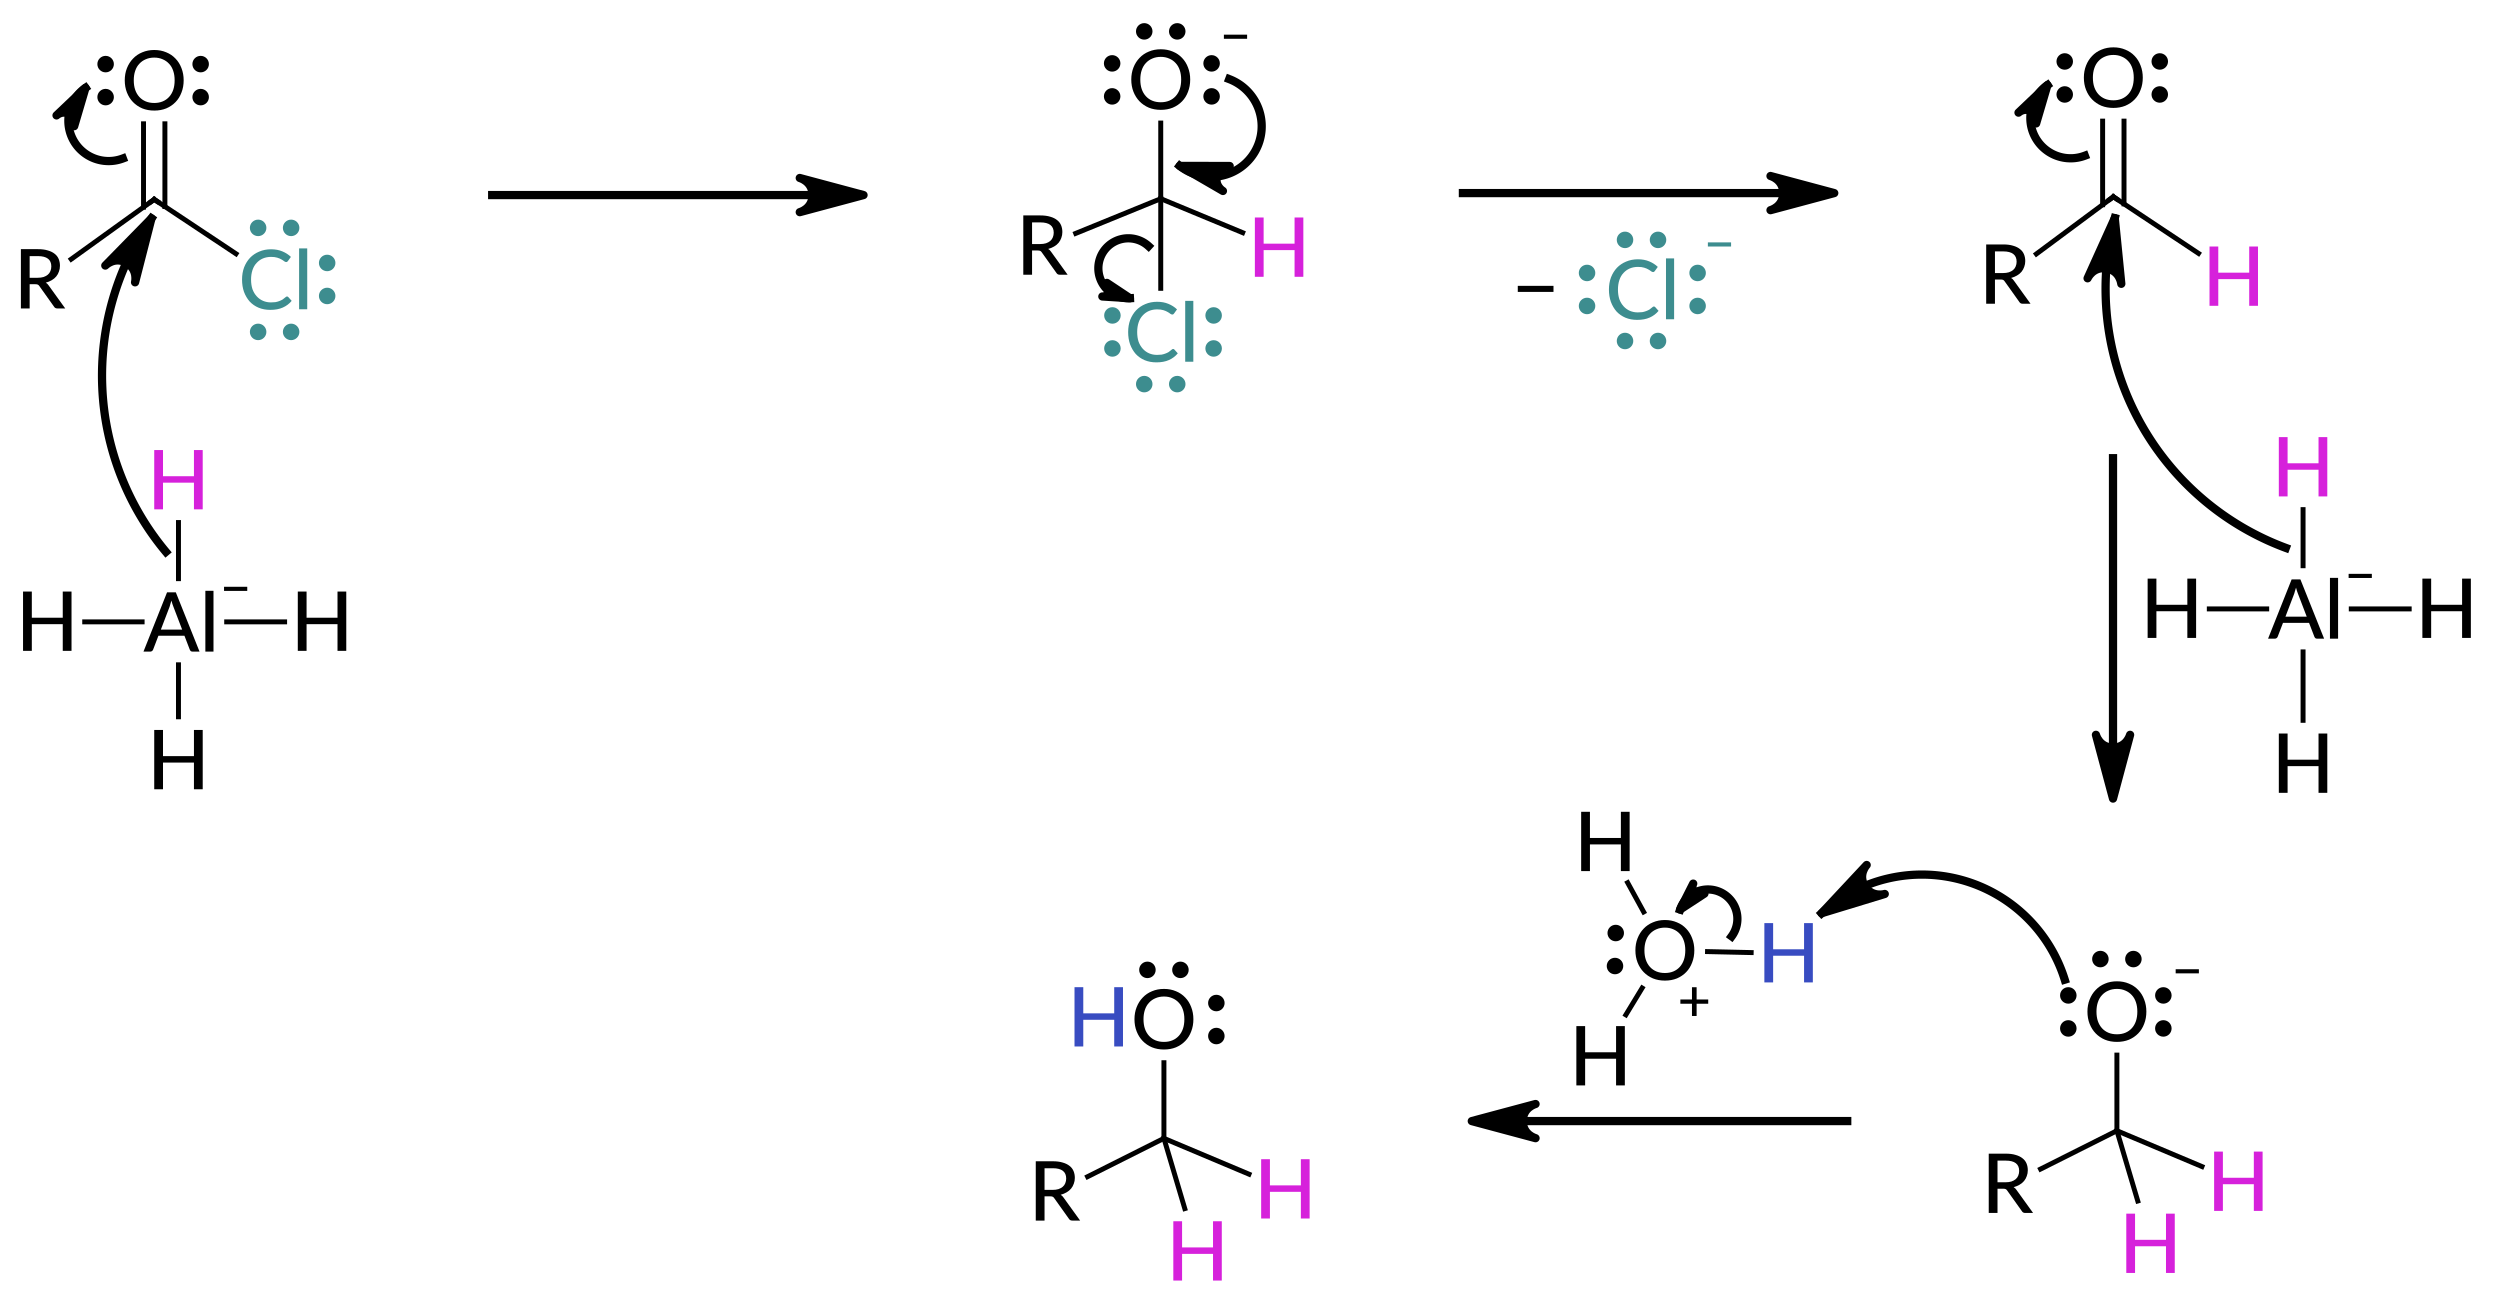 <?xml version="1.0"?>
<!DOCTYPE svg PUBLIC '-//W3C//DTD SVG 1.0//EN'
          'http://www.w3.org/TR/2001/REC-SVG-20010904/DTD/svg10.dtd'>
<svg style="fill-opacity:1; color-rendering:auto; color-interpolation:auto; text-rendering:auto; stroke:black; stroke-linecap:square; stroke-miterlimit:10; shape-rendering:auto; stroke-opacity:1; fill:black; stroke-dasharray:none; font-weight:normal; stroke-width:1; font-family:'Dialog'; font-style:normal; stroke-linejoin:miter; font-size:12px; stroke-dashoffset:0; image-rendering:auto;" xmlns="http://www.w3.org/2000/svg" width="303" viewBox="0 0 303.0 158.0" xmlns:xlink="http://www.w3.org/1999/xlink" height="158"
><!--Generated in ChemDoodle 11.3.0: PD94bWwgdmVyc2lvbj0iMS4wIiBlbmNvZGluZz0iVVRGLTgiIHN0YW5kYWxvbmU9Im5vIj8+DQo8ZCBjZHM9InM6QUNTIERvY3VtZW50IDE5OTYiIGY9InM6aWN4bWwiIGlkPSIxIiBtdj0iczozLjMuMCIgcD0iczpDaGVtRG9vZGxlIiBwYz0iaToxIiBwcj0iaToxIiB2PSJzOjExLjMuMCI+DQogICAgPHAgYjEwPSJiOnRydWUiIGIxMDU9ImI6dHJ1ZSIgYjEwNj0iYjpmYWxzZSIgYjEwNz0iYjpmYWxzZSIgYjEwOT0iYjpmYWxzZSIgYjExMD0iYjpmYWxzZSIgYjExMT0iYjp0cnVlIiBiMTEyPSJiOnRydWUiIGIxMTQ9ImI6dHJ1ZSIgYjExNT0iYjpmYWxzZSIgYjExNj0iYjp0cnVlIiBiMTE4PSJiOnRydWUiIGIxMjE9ImI6dHJ1ZSIgYjEyOT0iYjpmYWxzZSIgYjEzMT0iYjpmYWxzZSIgYjEzMj0iYjpmYWxzZSIgYjEzMz0iYjp0cnVlIiBiMTQ1PSJiOmZhbHNlIiBiMTQ2PSJiOnRydWUiIGIxNDc9ImI6ZmFsc2UiIGIxNTI9ImI6ZmFsc2UiIGIxNTU9ImI6dHJ1ZSIgYjE2Nj0iYjp0cnVlIiBiMTY3PSJiOnRydWUiIGIxNzA9ImI6ZmFsc2UiIGIxNzE9ImI6dHJ1ZSIgYjE3Mz0iYjp0cnVlIiBiMTc5PSJiOnRydWUiIGIyMDE9ImI6ZmFsc2UiIGIyMTY9ImI6dHJ1ZSIgYjIyNj0iYjp0cnVlIiBiMjI3PSJiOmZhbHNlIiBiMjM9ImI6dHJ1ZSIgYjI0PSJiOmZhbHNlIiBiMjQ1PSJiOnRydWUiIGIyNDY9ImI6dHJ1ZSIgYjI0Nz0iYjpmYWxzZSIgYjI0OD0iYjpmYWxzZSIgYjI1NT0iYjpmYWxzZSIgYjI1Nj0iYjp0cnVlIiBiMzU9ImI6ZmFsc2UiIGI0MD0iYjpmYWxzZSIgYjQxPSJiOnRydWUiIGI0Mj0iYjpmYWxzZSIgYjkwPSJiOmZhbHNlIiBiOTM9ImI6dHJ1ZSIgYzEwPSJjOjEyOCwxMjgsMTI4IiBjMTE9ImM6MTI4LDAsMCIgYzEyPSJjOjIxNCwzMywyMTkiIGMxOT0iYzowLDAsMCIgYzI9ImM6MCwwLDAiIGMzPSJjOjAsMCwwIiBjND0iYzoxMjgsMTI4LDEyOCIgYzU9ImM6MjU1LDI1NSwyNTUiIGM2PSJjOjAsMCwwIiBjNz0iYzoyNTUsMjU1LDI1NSIgYzg9ImM6MCwwLDAiIGM5PSJjOjAsMCwwIiBmMT0iZjoxNC40IiBmMTA9ImY6OC4wIiBmMTE9ImY6MC41MjM1OTg4IiBmMTI9ImY6Mi4wIiBmMTM9ImY6Mi41IiBmMTQ9ImY6MS4wIiBmMTU9ImY6MC4wIiBmMTY9ImY6My4wIiBmMTc9ImY6Mi4wIiBmMTg9ImY6NC4wIiBmMTk9ImY6MC4xMDQ3MTk3NiIgZjI9ImY6MC42IiBmMjE9ImY6MS42IiBmMjI9ImY6My4wIiBmMjM9ImY6MC4wIiBmMjQ9ImY6MTAuMCIgZjI1PSJmOjEuMCIgZjI4PSJmOjEuMCIgZjI5PSJmOjEuMCIgZjM9ImY6MC41IiBmMzA9ImY6MC4zIiBmMzE9ImY6MC4yNyIgZjM0PSJmOjYuMCIgZjM1PSJmOjUuNDk3Nzg3IiBmMzY9ImY6MC43IiBmMzc9ImY6MS4wIiBmMzg9ImY6My4wIiBmMzk9ImY6MS4yIiBmND0iZjo1LjAiIGY0MD0iZjowLjAiIGY0MT0iZjoxLjAiIGY0Mj0iZjoxMC4wIiBmNDM9ImY6MTAuMCIgZjQ0PSJmOjAuNTIzNTk4OCIgZjQ1PSJmOjUuMCIgZjQ2PSJmOjEuMCIgZjQ3PSJmOjMuMCIgZjQ4PSJmOjEuMiIgZjQ5PSJmOjAuMCIgZjU9ImY6MC4xOCIgZjUxPSJmOjIwLjAiIGY1Mj0iZjo1LjAiIGY1Mz0iZjoxNS4wIiBmNTQ9ImY6MC4zIiBmNTU9ImY6MS4wIiBmNTY9ImY6MC41IiBmNTc9ImY6MS4wIiBmNTg9ImY6Mi4wIiBmNTk9ImY6NC4wIiBmNj0iZjoxLjA0NzE5NzYiIGY2MT0iZjoyLjAiIGY2Mj0iZjo4LjAiIGY2Mz0iZjoxLjAiIGY2NT0iZjo1LjAiIGY2Nj0iZjo0LjAiIGY2Nz0iZjoyMC4wIiBmNjg9ImY6MC40IiBmNjk9ImY6My4wIiBmNz0iZjoxLjUiIGY3MD0iZjoxMi4wIiBmNzE9ImY6MTAuMCIgZjk9ImY6MC43IiBpMTU9Imk6MiIgaTE2PSJpOjAiIGkxNz0iaTowIiBpMj0iaToxODAwIiBpMjI9Imk6MiIgaTI2PSJpOjEiIGkzPSJpOjE4MDAiIGkzMz0iaTowIiBpMzc9Imk6MCIgaTQ9Imk6MzYiIGk0MD0iaToxIiBpNDM9Imk6MSIgaTU9Imk6MzYiIGk2PSJpOjM2IiBpNz0iaTozNiIgaWQ9IjIiIHMyMD0iczpCYXNpYyIgczIyPSJzOkFuZ3N0cm9tIiB0MT0idDpMYXRvIE1lZGl1bSwwLDEwIiB0Mj0idDpMYXRvIE1lZGl1bSwwLDEyIi8+DQogICAgPGFuIGE9InM6bnVsbCIgY2k9InM6bnVsbCIgY249InM6bnVsbCIgY3M9InM6bnVsbCIgZD0iczpudWxsIiBpZD0iMyIgaz0iczpudWxsIiB0PSJzOm51bGwiLz4NCiAgICA8Y3QgaWQ9IjQiPg0KICAgICAgICA8X2MgYj0iMjE5IiBnPSIzMyIgcj0iMjE0Ii8+DQogICAgICAgIDxfYyBiPSIxNDMiIGc9IjE0MSIgcj0iNjEiLz4NCiAgICAgICAgPF9jIGI9IjE5MyIgZz0iNzYiIHI9IjU2Ii8+DQogICAgPC9jdD4NCiAgICA8ZnQgaWQ9IjUiPg0KICAgICAgICA8X2YgdmFsdWU9IkxhdG8gTWVkaXVtIi8+DQogICAgPC9mdD4NCiAgICA8YSBhdDI9ImI6ZmFsc2UiIGF0Mz0iZDowLjAiIGF0ND0iaTowIiBjbzE9ImI6ZmFsc2UiIGlkPSI2IiBsPSJzOkFsIiBwPSJwMzo1ODYuNjMxLDUwNy4zNjc3NywwLjAiPg0KICAgICAgICA8YyBhPSJiOmZhbHNlIiBjND0iYzowLDAsMCIgY28xPSJiOmZhbHNlIiBpZD0iNyIgbT0iZjotMS4wIiBwPSJwMzo1OTMuNTU5Miw1MDMuMzY3NzcsMC4wIi8+DQogICAgPC9hPg0KICAgIDxhIGF0Mj0iYjpmYWxzZSIgYXQzPSJkOjAuMCIgYXQ0PSJpOjAiIGNvMT0iYjpmYWxzZSIgaWQ9IjgiIGw9InM6SCIgcD0icDM6NjA0LjAzMSw1MDcuMzY3NzcsMC4wIi8+DQogICAgPGEgYXQyPSJiOmZhbHNlIiBhdDM9ImQ6MC4wIiBhdDQ9Imk6MCIgY28xPSJiOmZhbHNlIiBpZD0iOSIgbD0iczpIIiBwPSJwMzo1NzAuNzMwOTYsNTA3LjM2Nzc3LDAuMCIvPg0KICAgIDxhIGF0Mj0iYjpmYWxzZSIgYXQzPSJkOjAuMCIgYXQ0PSJpOjAiIGMzPSJjOjIxNCwzMywyMTkiIGNvMT0iYjpmYWxzZSIgaWQ9IjEwIiBsPSJzOkgiIHA9InAzOjU4Ni42MzEsNDkwLjIxNzgsMC4wIi8+DQogICAgPGEgYXQyPSJiOmZhbHNlIiBhdDM9ImQ6MC4wIiBhdDQ9Imk6MCIgY28xPSJiOmZhbHNlIiBpZD0iMTEiIGw9InM6SCIgcD0icDM6NTg2LjYzMSw1MjQuMTQyOTQsMC4wIi8+DQogICAgPGIgYTE9Imk6NiIgYTI9Imk6OCIgYm8yPSJiOmZhbHNlIiBibzM9Imk6MiIgY28xPSJiOmZhbHNlIiBpZD0iMTIiIHQ9InM6U2luZ2xlIiB6bz0iczoxIi8+DQogICAgPGIgYTE9Imk6NiIgYTI9Imk6OSIgYm8yPSJiOmZhbHNlIiBibzM9Imk6MiIgY28xPSJiOmZhbHNlIiBpZD0iMTMiIHQ9InM6U2luZ2xlIiB6bz0iczowIi8+DQogICAgPGIgYTE9Imk6NiIgYTI9Imk6MTAiIGJvMj0iYjpmYWxzZSIgYm8zPSJpOjIiIGNvMT0iYjpmYWxzZSIgaWQ9IjE0IiB0PSJzOlNpbmdsZSIgem89InM6MiIvPg0KICAgIDxiIGExPSJpOjYiIGEyPSJpOjExIiBibzI9ImI6ZmFsc2UiIGJvMz0iaToyIiBjbzE9ImI6ZmFsc2UiIGlkPSIxNSIgdD0iczpTaW5nbGUiIHpvPSJzOjMiLz4NCiAgICA8YSBhdDI9ImI6ZmFsc2UiIGF0Mz0iZDowLjAiIGF0ND0iaTowIiBjbzE9ImI6dHJ1ZSIgaTE2PSJpOi0xIiBpZD0iMTYiIGw9InM6UiIgcD0icDM6NTcwLjIxOTEsNDY1Ljg2OTYsMC4wIi8+DQogICAgPGEgYXQyPSJiOmZhbHNlIiBhdDM9ImQ6MC4wIiBhdDQ9Imk6MCIgY28xPSJiOmZhbHNlIiBpZD0iMTciIGw9InM6QyIgcD0icDM6NTgzLjY4OTgsNDU2LjE2OTUzLDAuMCIvPg0KICAgIDxhIGF0Mj0iYjpmYWxzZSIgYXQzPSJkOjAuMCIgYXQ0PSJpOjAiIGNvMT0iYjpmYWxzZSIgaWQ9IjE4IiBsPSJzOk8iIHA9InAzOjU4My42ODk4LDQ0MS43Njk2MiwwLjAiPg0KICAgICAgICA8c3kgYT0iYjpmYWxzZSIgYzQ9ImM6MCwwLDAiIGNvMT0iYjpmYWxzZSIgaWQ9IjE5IiBwPSJwMzo1ODkuMzE5LDQ0MS43Njk2MiwwLjAiIHQ9Imk6MSIvPg0KICAgICAgICA8c3kgYT0iYjpmYWxzZSIgYzQ9ImM6MCwwLDAiIGNvMT0iYjpmYWxzZSIgaWQ9IjIwIiBwPSJwMzo1NzcuODAwNjYsNDQxLjc2OTYyLDAuMCIgdD0iaToxIi8+DQogICAgPC9hPg0KICAgIDxhIGF0Mj0iYjpmYWxzZSIgYXQzPSJkOjAuMCIgYXQ0PSJpOjAiIGMzPSJjOjYxLDE0MSwxNDMiIGNvMT0iYjpmYWxzZSIgaWQ9IjIxIiBsPSJzOkNsIiBwPSJwMzo1OTguMjg1NSw0NjUuODY5NiwwLjAiPg0KICAgICAgICA8c3kgYT0iYjpmYWxzZSIgYzQ9ImM6NjEsMTQxLDE0MyIgY28xPSJiOmZhbHNlIiBpZD0iMjIiIHA9InAzOjYwNC42NTI0Nyw0NjUuODY5NiwwLjAiIHQ9Imk6MSIvPg0KICAgICAgICA8c3kgYT0iYjpmYWxzZSIgYzQ9ImM6NjEsMTQxLDE0MyIgY28xPSJiOmZhbHNlIiBpZD0iMjMiIHA9InAzOjU5OC4yODU1LDQ3Mi4yMjU4LDAuMCIgdD0iaToxIi8+DQogICAgICAgIDxzeSBhPSJiOmZhbHNlIiBjND0iYzo2MSwxNDEsMTQzIiBjbzE9ImI6ZmFsc2UiIGlkPSIyNCIgcD0icDM6NTk4LjI4NTUsNDU5LjYxODQ0LDAuMCIgdD0iaToxIi8+DQogICAgPC9hPg0KICAgIDxiIGExPSJpOjE2IiBhMj0iaToxNyIgYm8yPSJiOmZhbHNlIiBibzM9Imk6MiIgY28xPSJiOmZhbHNlIiBpZD0iMjUiIHQ9InM6U2luZ2xlIiB6bz0iczo0Ii8+DQogICAgPGIgYTE9Imk6MTciIGEyPSJpOjE4IiBibzI9ImI6ZmFsc2UiIGJvMz0iaToyIiBjbzE9ImI6ZmFsc2UiIGlkPSIyNiIgdD0iczpEb3VibGUiIHpvPSJzOjYiLz4NCiAgICA8YiBhMT0iaToxNyIgYTI9Imk6MjEiIGJvMj0iYjpmYWxzZSIgYm8zPSJpOjIiIGNvMT0iYjpmYWxzZSIgaWQ9IjI3IiB0PSJzOlNpbmdsZSIgem89InM6NSIvPg0KICAgIDxhIGF0Mj0iYjpmYWxzZSIgYXQzPSJkOjAuMCIgYXQ0PSJpOjAiIGNvMT0iYjp0cnVlIiBpMTY9Imk6LTEiIGlkPSIyOCIgbD0iczpSIiBwPSJwMzo4MDguNDEzOCw0NjUuMjk4MywwLjAiLz4NCiAgICA8YSBhdDI9ImI6ZmFsc2UiIGF0Mz0iZDowLjAiIGF0ND0iaTowIiBjbzE9ImI6ZmFsc2UiIGlkPSIyOSIgbD0iczpDIiBwPSJwMzo4MjEuMTM0NCw0NTUuODQ4MzYsMC4wIi8+DQogICAgPGEgYXQyPSJiOmZhbHNlIiBhdDM9ImQ6MC4wIiBhdDQ9Imk6MCIgYzM9ImM6MjE0LDMzLDIxOSIgY28xPSJiOnRydWUiIGlkPSIzMCIgbD0iczpIIiBwPSJwMzo4MzUuNzMwMSw0NjUuNTQ4NDMsMC4wIi8+DQogICAgPGEgYXQyPSJiOmZhbHNlIiBhdDM9ImQ6MC4wIiBhdDQ9Imk6MCIgY28xPSJiOmZhbHNlIiBpZD0iMzEiIGw9InM6TyIgcD0icDM6ODIxLjEzNDQsNDQxLjQ0ODQ2LDAuMCI+DQogICAgICAgIDxzeSBhPSJiOmZhbHNlIiBjND0iYzowLDAsMCIgY28xPSJiOmZhbHNlIiBpZD0iMzIiIHA9InAzOjgyNi43NjM1NSw0NDEuNDQ4NDYsMC4wIiB0PSJpOjEiLz4NCiAgICAgICAgPHN5IGE9ImI6ZmFsc2UiIGM0PSJjOjAsMCwwIiBjbzE9ImI6ZmFsc2UiIGlkPSIzMyIgcD0icDM6ODE1LjI0NTI0LDQ0MS40NDg0NiwwLjAiIHQ9Imk6MSIvPg0KICAgIDwvYT4NCiAgICA8YiBhMT0iaToyOCIgYTI9Imk6MjkiIGJvMj0iYjpmYWxzZSIgYm8zPSJpOjIiIGNvMT0iYjpmYWxzZSIgaWQ9IjM0IiB0PSJzOlNpbmdsZSIgem89InM6NyIvPg0KICAgIDxiIGExPSJpOjI5IiBhMj0iaTozMCIgYm8yPSJiOmZhbHNlIiBibzM9Imk6MiIgY28xPSJiOmZhbHNlIiBpZD0iMzUiIHQ9InM6U2luZ2xlIiB6bz0iczo4Ii8+DQogICAgPGIgYTE9Imk6MjkiIGEyPSJpOjMxIiBibzI9ImI6ZmFsc2UiIGJvMz0iaToyIiBjbzE9ImI6ZmFsc2UiIGlkPSIzNiIgdD0iczpEb3VibGUiIHpvPSJzOjkiLz4NCiAgICA8YSBhdDI9ImI6ZmFsc2UiIGF0Mz0iZDowLjAiIGF0ND0iaTowIiBjMz0iYzo2MSwxNDEsMTQzIiBjbzE9ImI6ZmFsc2UiIGlkPSIzNyIgbD0iczpDbCIgcD0icDM6NzYzLjk1MjQsNDY3LjA4MjE4LDAuMCI+DQogICAgICAgIDxjIGE9ImI6ZmFsc2UiIGM0PSJjOjYxLDE0MSwxNDMiIGNvMT0iYjpmYWxzZSIgaWQ9IjM4IiBtPSJmOi0xLjAiIHA9InAzOjc3My40MDA2Myw0NjEuNjI3MjMsMC4wIi8+DQogICAgICAgIDxzeSBhPSJiOmZhbHNlIiBjND0iYzo2MSwxNDEsMTQzIiBjbzE9ImI6ZmFsc2UiIGlkPSIzOSIgcD0icDM6NzYzLjk1MjQsNDczLjMyOTQ0LDAuMCIgdD0iaToxIi8+DQogICAgICAgIDxzeSBhPSJiOmZhbHNlIiBjND0iYzo2MSwxNDEsMTQzIiBjbzE9ImI6ZmFsc2UiIGlkPSI0MCIgcD0icDM6NzcwLjc1MTIsNDY3LjA4MjE4LDAuMCIgdD0iaToxIi8+DQogICAgICAgIDxzeSBhPSJiOmZhbHNlIiBjND0iYzo2MSwxNDEsMTQzIiBjbzE9ImI6ZmFsc2UiIGlkPSI0MSIgcD0icDM6NzYzLjk1MjQsNDYxLjA3MjksMC4wIiB0PSJpOjEiLz4NCiAgICAgICAgPHN5IGE9ImI6ZmFsc2UiIGM0PSJjOjYxLDE0MSwxNDMiIGNvMT0iYjpmYWxzZSIgaWQ9IjQyIiBwPSJwMzo3NTcuMzQ5NzMsNDY3LjA4MjE4LDAuMCIgdD0iaToxIi8+DQogICAgPC9hPg0KICAgIDxhIGF0Mj0iYjpmYWxzZSIgYXQzPSJkOjAuMCIgYXQ0PSJpOjAiIGNvMT0iYjpmYWxzZSIgaWQ9IjQzIiBsPSJzOkgiIHA9InAzOjc1OS41NzQ3LDUzNC4wNjE2NSwwLjAiLz4NCiAgICA8YSBhdDI9ImI6ZmFsc2UiIGF0Mz0iZDowLjAiIGF0ND0iaTowIiBjbzE9ImI6dHJ1ZSIgaWQ9IjQ0IiBsPSJzOk8iIHA9InAzOjc2Ni43ODE2LDU0Ny4yMTcxNiwwLjAiPg0KICAgICAgICA8YyBhPSJiOmZhbHNlIiBjND0iYzowLDAsMCIgY28xPSJiOmZhbHNlIiBpZD0iNDUiIG09ImY6MS4wIiBwPSJwMzo3NzAuMzQ4NCw1NTMuMzk0ODQsMC4wIi8+DQogICAgICAgIDxzeSBhPSJiOmZhbHNlIiBjND0iYzowLDAsMCIgY28xPSJiOmZhbHNlIiBpZD0iNDYiIHA9InAzOjc2MC43ODIzNSw1NDcuMDgyNywwLjAiIHQ9Imk6MSIvPg0KICAgIDwvYT4NCiAgICA8YSBhdDI9ImI6ZmFsc2UiIGF0Mz0iZDowLjAiIGF0ND0iaTowIiBjbzE9ImI6ZmFsc2UiIGlkPSI0NyIgbD0iczpIIiBwPSJwMzo3NTguOTkyNTUsNTYwLjAzNjI1LDAuMCIvPg0KICAgIDxhIGF0Mj0iYjpmYWxzZSIgYXQzPSJkOjAuMCIgYXQ0PSJpOjAiIGMzPSJjOjU2LDc2LDE5MyIgY28xPSJiOmZhbHNlIiBpZD0iNDgiIGw9InM6SCIgcD0icDM6NzgxLjc3ODEsNTQ3LjU1MzM0LDAuMCIvPg0KICAgIDxiIGExPSJpOjQzIiBhMj0iaTo0NCIgYm8yPSJiOmZhbHNlIiBibzM9Imk6MiIgY28xPSJiOmZhbHNlIiBpZD0iNDkiIHQ9InM6U2luZ2xlIiB6bz0iczoxMCIvPg0KICAgIDxiIGExPSJpOjQ0IiBhMj0iaTo0NyIgYm8yPSJiOmZhbHNlIiBibzM9Imk6MiIgY28xPSJiOmZhbHNlIiBpZD0iNTAiIHQ9InM6U2luZ2xlIiB6bz0iczoxMSIvPg0KICAgIDxiIGExPSJpOjQ0IiBhMj0iaTo0OCIgYm8yPSJiOmZhbHNlIiBibzM9Imk6MiIgY28xPSJiOmZhbHNlIiBpZD0iNTEiIHQ9InM6U2luZ2xlIiB6bz0iczoxMiIvPg0KICAgIDxhIGF0Mj0iYjpmYWxzZSIgYXQzPSJkOjAuMCIgYXQ0PSJpOjAiIGNvMT0iYjpmYWxzZSIgaWQ9IjUyIiBsPSJzOkFsIiBwPSJwMzo4NDQuMTMxLDUwNS44MDAxNCwwLjAiPg0KICAgICAgICA8YyBhPSJiOmZhbHNlIiBjND0iYzowLDAsMCIgY28xPSJiOmZhbHNlIiBpZD0iNTMiIG09ImY6LTEuMCIgcD0icDM6ODUxLjA1OTIsNTAxLjgwMDE0LDAuMCIvPg0KICAgIDwvYT4NCiAgICA8YSBhdDI9ImI6ZmFsc2UiIGF0Mz0iZDowLjAiIGF0ND0iaTowIiBjMz0iYzoyMTQsMzMsMjE5IiBjbzE9ImI6ZmFsc2UiIGlkPSI1NCIgbD0iczpIIiBwPSJwMzo4NDQuMTMxLDQ4OC42NTAxOCwwLjAiLz4NCiAgICA8YSBhdDI9ImI6ZmFsc2UiIGF0Mz0iZDowLjAiIGF0ND0iaTowIiBjbzE9ImI6ZmFsc2UiIGlkPSI1NSIgbD0iczpIIiBwPSJwMzo4NDQuMTMxLDUyNC41NzUyLDAuMCIvPg0KICAgIDxhIGF0Mj0iYjpmYWxzZSIgYXQzPSJkOjAuMCIgYXQ0PSJpOjAiIGNvMT0iYjpmYWxzZSIgaWQ9IjU2IiBsPSJzOkgiIHA9InAzOjgyOC4yMzA4Myw1MDUuODAwMTQsMC4wIi8+DQogICAgPGEgYXQyPSJiOmZhbHNlIiBhdDM9ImQ6MC4wIiBhdDQ9Imk6MCIgY28xPSJiOmZhbHNlIiBpZD0iNTciIGw9InM6SCIgcD0icDM6ODYxLjUzMDksNTA1LjgwMDE0LDAuMCIvPg0KICAgIDxiIGExPSJpOjUyIiBhMj0iaTo1NCIgYm8yPSJiOmZhbHNlIiBibzM9Imk6MiIgY28xPSJiOmZhbHNlIiBpZD0iNTgiIHQ9InM6U2luZ2xlIiB6bz0iczoxNSIvPg0KICAgIDxiIGExPSJpOjUyIiBhMj0iaTo1NSIgYm8yPSJiOmZhbHNlIiBibzM9Imk6MiIgY28xPSJiOmZhbHNlIiBpZD0iNTkiIHQ9InM6U2luZ2xlIiB6bz0iczoxNiIvPg0KICAgIDxiIGExPSJpOjUyIiBhMj0iaTo1NiIgYm8yPSJiOmZhbHNlIiBibzM9Imk6MiIgY28xPSJiOmZhbHNlIiBpZD0iNjAiIHQ9InM6U2luZ2xlIiB6bz0iczoxMyIvPg0KICAgIDxiIGExPSJpOjUyIiBhMj0iaTo1NyIgYm8yPSJiOmZhbHNlIiBibzM9Imk6MiIgY28xPSJiOmZhbHNlIiBpZD0iNjEiIHQ9InM6U2luZ2xlIiB6bz0iczoxNCIvPg0KICAgIDxhIGF0Mj0iYjpmYWxzZSIgYXQzPSJkOjAuMCIgYXQ0PSJpOjAiIGNvMT0iYjp0cnVlIiBpMTY9Imk6LTEiIGlkPSI2MiIgbD0iczpSIiBwPSJwMzo4MDguNzIyOSw1NzUuNDk1MSwwLjAiLz4NCiAgICA8YSBhdDI9ImI6ZmFsc2UiIGF0Mz0iZDowLjAiIGF0ND0iaTowIiBjbzE9ImI6ZmFsc2UiIGlkPSI2MyIgbD0iczpDIiBwPSJwMzo4MjEuNTY4NSw1NjkuMDQ1MTcsMC4wIi8+DQogICAgPGEgYXQyPSJiOmZhbHNlIiBhdDM9ImQ6MC4wIiBhdDQ9Imk6MCIgYzM9ImM6MjE0LDMzLDIxOSIgY28xPSJiOmZhbHNlIiBpZD0iNjQiIGw9InM6SCIgcD0icDM6ODI1LjY0MzQzLDU4Mi43NjU4NywwLjAiLz4NCiAgICA8YSBhdDI9ImI6ZmFsc2UiIGF0Mz0iZDowLjAiIGF0ND0iaTowIiBjbzE9ImI6ZmFsc2UiIGlkPSI2NSIgbD0iczpPIiBwPSJwMzo4MjEuNTY4NSw1NTQuNjQ1NCwwLjAiPg0KICAgICAgICA8YyBhPSJiOmZhbHNlIiBjND0iYzowLDAsMCIgY28xPSJiOmZhbHNlIiBpZD0iNjYiIG09ImY6LTEuMCIgcD0icDM6ODMwLjA5NzY2LDU0OS43MjEwNywwLjAiLz4NCiAgICAgICAgPHN5IGE9ImI6ZmFsc2UiIGM0PSJjOjAsMCwwIiBjbzE9ImI6ZmFsc2UiIGlkPSI2NyIgcD0icDM6ODI3LjE5NzYzLDU1NC42NDU0LDAuMCIgdD0iaToxIi8+DQogICAgICAgIDxzeSBhPSJiOmZhbHNlIiBjND0iYzowLDAsMCIgY28xPSJiOmZhbHNlIiBpZD0iNjgiIHA9InAzOjgxNS42NzkzLDU1NC42NDU0LDAuMCIgdD0iaToxIi8+DQogICAgICAgIDxzeSBhPSJiOmZhbHNlIiBjND0iYzowLDAsMCIgY28xPSJiOmZhbHNlIiBpZD0iNjkiIHA9InAzOjgyMS41Njg1LDU0OC4yMzg0NiwwLjAiIHQ9Imk6MSIvPg0KICAgIDwvYT4NCiAgICA8YSBhdDI9ImI6ZmFsc2UiIGF0Mz0iZDowLjAiIGF0ND0iaTowIiBjMz0iYzoyMTQsMzMsMjE5IiBjbzE9ImI6dHJ1ZSIgaWQ9IjcwIiBsPSJzOkgiIHA9InAzOjgzNi4yODkyLDU3NS4yNDUyNCwwLjAiLz4NCiAgICA8YiBhMT0iaTo2MiIgYTI9Imk6NjMiIGJvMj0iYjpmYWxzZSIgYm8zPSJpOjIiIGNvMT0iYjpmYWxzZSIgaWQ9IjcxIiB0PSJzOlNpbmdsZSIgem89InM6MTciLz4NCiAgICA8YiBhMT0iaTo2MyIgYTI9Imk6NjQiIGJvMj0iYjpmYWxzZSIgYm8zPSJpOjIiIGNvMT0iYjpmYWxzZSIgaWQ9IjcyIiB0PSJzOlNpbmdsZSIgem89InM6MjAiLz4NCiAgICA8YiBhMT0iaTo2MyIgYTI9Imk6NjUiIGJvMj0iYjpmYWxzZSIgYm8zPSJpOjIiIGNvMT0iYjpmYWxzZSIgaWQ9IjczIiB0PSJzOlNpbmdsZSIgem89InM6MTkiLz4NCiAgICA8YiBhMT0iaTo2MyIgYTI9Imk6NzAiIGJvMj0iYjpmYWxzZSIgYm8zPSJpOjIiIGNvMT0iYjpmYWxzZSIgaWQ9Ijc0IiB0PSJzOlNpbmdsZSIgem89InM6MTgiLz4NCiAgICA8YSBhdDI9ImI6ZmFsc2UiIGF0Mz0iZDowLjAiIGF0ND0iaTowIiBjbzE9ImI6dHJ1ZSIgaTE2PSJpOi0xIiBpZD0iNzUiIGw9InM6UiIgcD0icDM6NjkzLjIyMjgsNTc2LjQxNzYsMC4wIi8+DQogICAgPGEgYXQyPSJiOmZhbHNlIiBhdDM9ImQ6MC4wIiBhdDQ9Imk6MCIgY28xPSJiOmZhbHNlIiBpZD0iNzYiIGw9InM6QyIgcD0icDM6NzA2LjA2ODUsNTY5Ljk2NzY1LDAuMCIvPg0KICAgIDxhIGF0Mj0iYjpmYWxzZSIgYXQzPSJkOjAuMCIgYXQ0PSJpOjQiIGNvMT0iYjpmYWxzZSIgaWQ9Ijc3IiBsPSJzOk8iIHA9InAzOjcwNi4wNjg1LDU1NS41Njc5LDAuMCI+DQogICAgICAgIDxzeSBhPSJiOmZhbHNlIiBjND0iYzowLDAsMCIgY28xPSJiOmZhbHNlIiBpZD0iNzgiIHA9InAzOjcwNi4wNjg1LDU0OS41NDg1LDAuMCIgdD0iaToxIi8+DQogICAgICAgIDxzeSBhPSJiOmZhbHNlIiBjND0iYzowLDAsMCIgY28xPSJiOmZhbHNlIiBpZD0iNzkiIHA9InAzOjcxMi40MjE1LDU1NS41Njc5LDAuMCIgdD0iaToxIi8+DQogICAgPC9hPg0KICAgIDxhIGF0Mj0iYjpmYWxzZSIgYXQzPSJkOjAuMCIgYXQ0PSJpOjAiIGMzPSJjOjIxNCwzMywyMTkiIGNvMT0iYjpmYWxzZSIgaWQ9IjgwIiBsPSJzOkgiIHA9InAzOjcxMC4xNDM0Myw1ODMuNjg4MzUsMC4wIi8+DQogICAgPGEgYXQyPSJiOmZhbHNlIiBhdDM9ImQ6MC4wIiBhdDQ9Imk6MCIgYzM9ImM6MjE0LDMzLDIxOSIgY28xPSJiOnRydWUiIGlkPSI4MSIgbD0iczpIIiBwPSJwMzo3MjAuNzg5Miw1NzYuMTY3NywwLjAiLz4NCiAgICA8YSBhdDI9ImI6ZmFsc2UiIGF0Mz0iZDowLjAiIGF0ND0iaTowIiBjMz0iYzo1Niw3NiwxOTMiIGNvMT0iYjpmYWxzZSIgaWQ9IjgyIiBsPSJzOkgiIHA9InAzOjY5OC4xNjg0Niw1NTUuMzE3OSwwLjAiLz4NCiAgICA8YiBhMT0iaTo3NSIgYTI9Imk6NzYiIGJvMj0iYjpmYWxzZSIgYm8zPSJpOjIiIGNvMT0iYjpmYWxzZSIgaWQ9IjgzIiB0PSJzOlNpbmdsZSIgem89InM6MjEiLz4NCiAgICA8YiBhMT0iaTo3NiIgYTI9Imk6NzciIGJvMj0iYjpmYWxzZSIgYm8zPSJpOjIiIGNvMT0iYjpmYWxzZSIgaWQ9Ijg0IiB0PSJzOlNpbmdsZSIgem89InM6MjQiLz4NCiAgICA8YiBhMT0iaTo3NiIgYTI9Imk6ODAiIGJvMj0iYjpmYWxzZSIgYm8zPSJpOjIiIGNvMT0iYjpmYWxzZSIgaWQ9Ijg1IiB0PSJzOlNpbmdsZSIgem89InM6MjMiLz4NCiAgICA8YiBhMT0iaTo3NiIgYTI9Imk6ODEiIGJvMj0iYjpmYWxzZSIgYm8zPSJpOjIiIGNvMT0iYjpmYWxzZSIgaWQ9Ijg2IiB0PSJzOlNpbmdsZSIgem89InM6MjIiLz4NCiAgICA8YiBhMT0iaTo3NyIgYTI9Imk6ODIiIGJvMj0iYjpmYWxzZSIgYm8zPSJpOjIiIGNvMT0iYjpmYWxzZSIgaWQ9Ijg3IiB0PSJzOlNpbmdsZSIgem89InM6MjUiLz4NCiAgICA8YSBhdDI9ImI6ZmFsc2UiIGF0Mz0iZDowLjAiIGF0ND0iaTowIiBjbzE9ImI6dHJ1ZSIgaTE2PSJpOi0xIiBpZD0iODgiIGw9InM6UiIgcD0icDM6NjkxLjcxMDk0LDQ2MS43ODE4NiwwLjAiLz4NCiAgICA8YSBhdDI9ImI6ZmFsc2UiIGF0Mz0iZDowLjAiIGF0ND0iaTowIiBjbzE9ImI6ZmFsc2UiIGlkPSI4OSIgbD0iczpDIiBwPSJwMzo3MDUuNjgxNjQsNDU2LjA4MTgsMC4wIi8+DQogICAgPGEgYXQyPSJiOmZhbHNlIiBhdDM9ImQ6MC4wIiBhdDQ9Imk6MCIgYzM9ImM6MjE0LDMzLDIxOSIgY28xPSJiOmZhbHNlIiBpZD0iOTAiIGw9InM6SCIgcD0icDM6NzIwLjAyNzM0LDQ2Mi4wMzE4NiwwLjAiLz4NCiAgICA8YSBhdDI9ImI6ZmFsc2UiIGF0Mz0iZDowLjAiIGF0ND0iaTowIiBjbzE9ImI6ZmFsc2UiIGlkPSI5MSIgbD0iczpPIiBwPSJwMzo3MDUuNjgxNjQsNDQxLjY4MTksMC4wIj4NCiAgICAgICAgPGMgYT0iYjpmYWxzZSIgYzQ9ImM6MCwwLDAiIGNvMT0iYjpmYWxzZSIgaWQ9IjkyIiBtPSJmOi0xLjAiIHA9InAzOjcxNC43NDIzLDQzNi40NTA2OCwwLjAiLz4NCiAgICAgICAgPHN5IGE9ImI6ZmFsc2UiIGM0PSJjOjAsMCwwIiBjbzE9ImI6ZmFsc2UiIGlkPSI5MyIgcD0icDM6NzExLjg0NTQ2LDQ0MS42ODE5LDAuMCIgdD0iaToxIi8+DQogICAgICAgIDxzeSBhPSJiOmZhbHNlIiBjND0iYzowLDAsMCIgY28xPSJiOmZhbHNlIiBpZD0iOTQiIHA9InAzOjY5OS43OTI1LDQ0MS42ODE5LDAuMCIgdD0iaToxIi8+DQogICAgICAgIDxzeSBhPSJiOmZhbHNlIiBjND0iYzowLDAsMCIgY28xPSJiOmZhbHNlIiBpZD0iOTUiIHA9InAzOjcwNS42ODE2NCw0MzUuODAyNTUsMC4wIiB0PSJpOjEiLz4NCiAgICA8L2E+DQogICAgPGEgYXQyPSJiOmZhbHNlIiBhdDM9ImQ6MC4wIiBhdDQ9Imk6MCIgYzM9ImM6NjEsMTQxLDE0MyIgY28xPSJiOmZhbHNlIiBpZD0iOTYiIGw9InM6Q2wiIHA9InAzOjcwNS42ODE2NCw0NzIuMjMxOCwwLjAiPg0KICAgICAgICA8c3kgYT0iYjpmYWxzZSIgYzQ9ImM6NjEsMTQxLDE0MyIgY28xPSJiOmZhbHNlIiBpZD0iOTciIHA9InAzOjY5OS44MjQ5NSw0NzIuMjMxOCwwLjAiIHQ9Imk6MSIvPg0KICAgICAgICA8c3kgYT0iYjpmYWxzZSIgYzQ9ImM6NjEsMTQxLDE0MyIgY28xPSJiOmZhbHNlIiBpZD0iOTgiIHA9InAzOjcxMi4wOTIwNCw0NzIuMjMxOCwwLjAiIHQ9Imk6MSIvPg0KICAgICAgICA8c3kgYT0iYjpmYWxzZSIgYzQ9ImM6NjEsMTQxLDE0MyIgY28xPSJiOmZhbHNlIiBpZD0iOTkiIHA9InAzOjcwNS42ODE2NCw0NzguNTU1MjQsMC4wIiB0PSJpOjEiLz4NCiAgICA8L2E+DQogICAgPGIgYTE9Imk6ODgiIGEyPSJpOjg5IiBibzI9ImI6ZmFsc2UiIGJvMz0iaToyIiBjbzE9ImI6ZmFsc2UiIGlkPSIxMDAiIHQ9InM6U2luZ2xlIiB6bz0iczo0NSIvPg0KICAgIDxiIGExPSJpOjg5IiBhMj0iaTo5MCIgYm8yPSJiOmZhbHNlIiBibzM9Imk6MiIgY28xPSJiOmZhbHNlIiBpZD0iMTAxIiB0PSJzOlNpbmdsZSIgem89InM6NDYiLz4NCiAgICA8YiBhMT0iaTo4OSIgYTI9Imk6OTEiIGJvMj0iYjpmYWxzZSIgYm8zPSJpOjIiIGNvMT0iYjpmYWxzZSIgaWQ9IjEwMiIgdD0iczpTaW5nbGUiIHpvPSJzOjQ3Ii8+DQogICAgPGIgYTE9Imk6ODkiIGEyPSJpOjk2IiBibzI9ImI6ZmFsc2UiIGJvMz0iaToyIiBjbzE9ImI6ZmFsc2UiIGlkPSIxMDMiIHQ9InM6U2luZ2xlIiB6bz0iczo0OCIvPg0KICAgIDxsIGNvMT0iYjpmYWxzZSIgaWQ9IjEwNCIgbDE9ImY6MC4wIiBsMTA9ImI6ZmFsc2UiIGwxMT0iYjpmYWxzZSIgbDEyPSJmOjUuMCIgbDEzPSJmOjUuMCIgbDI9ImI6ZmFsc2UiIGwzPSJiOmZhbHNlIiBsND0iYjpmYWxzZSIgbDg9ImI6ZmFsc2UiIGw5PSJiOmZhbHNlIiBwMT0icDI6NjI0LjY1MjQ3LDQ1NS42NDIzIiBwMj0icDI6NjY5LjY1ODcsNDU1LjY0MjMiIHNoMjI9ImY6MC4wIiBzaDM9ImI6ZmFsc2UiIHNoND0iYjpmYWxzZSIgc2g1PSJiOmZhbHNlIj4NCiAgICAgICAgPGF3IGFyMz0iYjp0cnVlIiBhcjQ9ImI6dHJ1ZSIgYXI1PSJiOmZhbHNlIiBpZD0iMTA1IiBwPSJiOmZhbHNlIiB0PSJzOkZ1bGwiLz4NCiAgICA8L2w+DQogICAgPGwgY28xPSJiOmZhbHNlIiBpZD0iMTA2IiBsMT0iZjowLjAiIGwxMD0iYjpmYWxzZSIgbDExPSJiOmZhbHNlIiBsMTI9ImY6NS4wIiBsMTM9ImY6NS4wIiBsMj0iYjpmYWxzZSIgbDM9ImI6ZmFsc2UiIGw0PSJiOmZhbHNlIiBsOD0iYjpmYWxzZSIgbDk9ImI6ZmFsc2UiIHAxPSJwMjo3NDIuMzA0OTMsNDU1LjQwMTU4IiBwMj0icDI6Nzg3LjMxMTMsNDU1LjQwMTU4IiBzaDIyPSJmOjAuMCIgc2gzPSJiOmZhbHNlIiBzaDQ9ImI6ZmFsc2UiIHNoNT0iYjpmYWxzZSI+DQogICAgICAgIDxhdyBhcjM9ImI6dHJ1ZSIgYXI0PSJiOnRydWUiIGFyNT0iYjpmYWxzZSIgaWQ9IjEwNyIgcD0iYjpmYWxzZSIgdD0iczpGdWxsIi8+DQogICAgPC9sPg0KICAgIDxsIGNvMT0iYjpmYWxzZSIgaWQ9IjEwOCIgbDE9ImY6MS40NzMzMDU2IiBsMTA9ImI6ZmFsc2UiIGwxMT0iYjpmYWxzZSIgbDEyPSJmOjUuMCIgbDEzPSJmOjUuMCIgbDI9ImI6ZmFsc2UiIGwzPSJiOmZhbHNlIiBsND0iYjpmYWxzZSIgbDg9ImI6dHJ1ZSIgbDk9ImI6ZmFsc2UiIHAxPSJwMjo4NDIuMDQxNiw0OTguNDA2MjgiIHAyPSJwMjo4MjEuMzA4LDQ1OC40Mzc4NCIgc2gyMj0iZjowLjAiIHNoMz0iYjpmYWxzZSIgc2g0PSJiOmZhbHNlIiBzaDU9ImI6ZmFsc2UiPg0KICAgICAgICA8YXcgYXIzPSJiOnRydWUiIGFyND0iYjp0cnVlIiBhcjU9ImI6ZmFsc2UiIGlkPSIxMDkiIHA9ImI6ZmFsc2UiIHQ9InM6RnVsbCIvPg0KICAgIDwvbD4NCiAgICA8bGEgY28xPSJiOmZhbHNlIiBpZD0iMTEwIiBwMT0icDI6NzUxLjExOSw0NjguNTgyMTgiIHAyPSJwMjo3NTEuMTE5LDQ2OC41ODIxOCIgc2gyMj0iZjowLjAiIHNoMz0iYjpmYWxzZSIgc2g0PSJiOmZhbHNlIiBzaDU9ImI6ZmFsc2UiIHQ9InM6PyI+DQogICAgICAgIDxfZiBhPSJpOjAiIHc9ImY6LTEuMCI+DQogICAgICAgICAgICA8ciBzPSJpOjEwIj4/PC9yPg0KICAgICAgICA8L19mPg0KICAgIDwvbGE+DQogICAgPGwgY28xPSJiOmZhbHNlIiBpZD0iMTExIiBsMT0iZjowLjAiIGwxMD0iYjpmYWxzZSIgbDExPSJiOmZhbHNlIiBsMTI9ImY6NS4wIiBsMTM9ImY6NS4wIiBsMj0iYjpmYWxzZSIgbDM9ImI6ZmFsc2UiIGw0PSJiOmZhbHNlIiBsOD0iYjpmYWxzZSIgbDk9ImI6ZmFsc2UiIHAxPSJwMjo4MjEuMDk3MDUsNDg3LjUzNDQ1IiBwMj0icDI6ODIxLjA5NzA1LDUyOC43ODc1IiBzaDIyPSJmOjAuMCIgc2gzPSJiOmZhbHNlIiBzaDQ9ImI6ZmFsc2UiIHNoNT0iYjpmYWxzZSI+DQogICAgICAgIDxhdyBhcjM9ImI6dHJ1ZSIgYXI0PSJiOnRydWUiIGFyNT0iYjpmYWxzZSIgaWQ9IjExMiIgcD0iYjpmYWxzZSIgdD0iczpGdWxsIi8+DQogICAgPC9sPg0KICAgIDxsIGNvMT0iYjpmYWxzZSIgaWQ9IjExMyIgbDE9ImY6MC4wIiBsMTA9ImI6ZmFsc2UiIGwxMT0iYjpmYWxzZSIgbDEyPSJmOjUuMCIgbDEzPSJmOjUuMCIgbDI9ImI6ZmFsc2UiIGwzPSJiOmZhbHNlIiBsND0iYjpmYWxzZSIgbDg9ImI6ZmFsc2UiIGw5PSJiOmZhbHNlIiBwMT0icDI6NzQzLjM4MSw1NjcuODc2MiIgcDI9InAyOjc4OC44ODQwMyw1NjcuODc2MiIgc2gyMj0iZjowLjAiIHNoMz0iYjpmYWxzZSIgc2g0PSJiOmZhbHNlIiBzaDU9ImI6ZmFsc2UiPg0KICAgICAgICA8YXcgYXIzPSJiOnRydWUiIGFyND0iYjp0cnVlIiBhcjU9ImI6ZmFsc2UiIGlkPSIxMTQiIHA9ImI6dHJ1ZSIgdD0iczpGdWxsIi8+DQogICAgPC9sPg0KICAgIDxsIGNvMT0iYjpmYWxzZSIgaWQ9IjExNSIgbDE9ImY6Mi4wMDQwNjQ4IiBsMTA9ImI6ZmFsc2UiIGwxMT0iYjpmYWxzZSIgbDEyPSJmOjUuMCIgbDEzPSJmOjUuMCIgbDI9ImI6ZmFsc2UiIGwzPSJiOmZhbHNlIiBsND0iYjpmYWxzZSIgbDg9ImI6dHJ1ZSIgbDk9ImI6ZmFsc2UiIHAxPSJwMjo3ODUuNzgxLDU0Mi42ODQ0NSIgcDI9InAyOjgxNS4yNDY0Niw1NTAuNzM0NiIgc2gyMj0iZjowLjAiIHNoMz0iYjpmYWxzZSIgc2g0PSJiOmZhbHNlIiBzaDU9ImI6ZmFsc2UiPg0KICAgICAgICA8YXcgYXIzPSJiOnRydWUiIGFyND0iYjp0cnVlIiBhcjU9ImI6ZmFsc2UiIGlkPSIxMTYiIHA9ImI6dHJ1ZSIgdD0iczpGdWxsIi8+DQogICAgPC9sPg0KICAgIDxsIGNvMT0iYjpmYWxzZSIgaWQ9IjExNyIgbDE9ImY6My40NTUxNDYzIiBsMTA9ImI6ZmFsc2UiIGwxMT0iYjpmYWxzZSIgbDEyPSJmOjUuMCIgbDEzPSJmOjUuMCIgbDI9ImI6ZmFsc2UiIGwzPSJiOmZhbHNlIiBsND0iYjpmYWxzZSIgbDg9ImI6dHJ1ZSIgbDk9ImI6ZmFsc2UiIHAxPSJwMjo3NjguNjMxMSw1NDIuMjM0NSIgcDI9InAyOjc3NC44NzUsNTQ1LjQ4NDYiIHNoMjI9ImY6MC4wIiBzaDM9ImI6ZmFsc2UiIHNoND0iYjpmYWxzZSIgc2g1PSJiOmZhbHNlIj4NCiAgICAgICAgPGF3IGFyMz0iYjp0cnVlIiBhcjQ9ImI6dHJ1ZSIgYXI1PSJiOmZhbHNlIiBpZD0iMTE4IiBwPSJiOnRydWUiIHQ9InM6RnVsbCIvPg0KICAgIDwvbD4NCiAgICA8bCBjbzE9ImI6ZmFsc2UiIGlkPSIxMTkiIGwxPSJmOjEuMzA0OTUwMSIgbDEwPSJiOmZhbHNlIiBsMTE9ImI6ZmFsc2UiIGwxMj0iZjo1LjAiIGwxMz0iZjo1LjAiIGwyPSJiOmZhbHNlIiBsMz0iYjpmYWxzZSIgbDQ9ImI6ZmFsc2UiIGw4PSJiOnRydWUiIGw5PSJiOmZhbHNlIiBwMT0icDI6NTg1LjEwOTUsNDk4Ljg4NTE2IiBwMj0icDI6NTgzLjM1ODMsNDU4LjQ2ODQ4IiBzaDIyPSJmOjAuMCIgc2gzPSJiOmZhbHNlIiBzaDQ9ImI6ZmFsc2UiIHNoNT0iYjpmYWxzZSI+DQogICAgICAgIDxhdyBhcjM9ImI6dHJ1ZSIgYXI0PSJiOnRydWUiIGFyNT0iYjpmYWxzZSIgaWQ9IjEyMCIgcD0iYjpmYWxzZSIgdD0iczpGdWxsIi8+DQogICAgPC9sPg0KICAgIDxsIGNvMT0iYjpmYWxzZSIgaWQ9IjEyMSIgbDE9ImY6Mi44ODczOTEiIGwxMD0iYjpmYWxzZSIgbDExPSJiOmZhbHNlIiBsMTI9ImY6NS4wIiBsMTM9ImY6NS4wIiBsMj0iYjpmYWxzZSIgbDM9ImI6ZmFsc2UiIGw0PSJiOmZhbHNlIiBsOD0iYjp0cnVlIiBsOT0iYjpmYWxzZSIgcDE9InAyOjU3OS44OTE1LDQ1MS4yMDY1NyIgcDI9InAyOjU3NS4zNTk1LDQ0Mi42NTAzNiIgc2gyMj0iZjowLjAiIHNoMz0iYjpmYWxzZSIgc2g0PSJiOmZhbHNlIiBzaDU9ImI6ZmFsc2UiPg0KICAgICAgICA8YXcgYXIzPSJiOnRydWUiIGFyND0iYjp0cnVlIiBhcjU9ImI6ZmFsc2UiIGlkPSIxMjIiIHA9ImI6ZmFsc2UiIHQ9InM6RnVsbCIvPg0KICAgIDwvbD4NCiAgICA8bCBjbzE9ImI6ZmFsc2UiIGlkPSIxMjMiIGwxPSJmOjIuODg3MzkxIiBsMTA9ImI6ZmFsc2UiIGwxMT0iYjpmYWxzZSIgbDEyPSJmOjUuMCIgbDEzPSJmOjUuMCIgbDI9ImI6ZmFsc2UiIGwzPSJiOmZhbHNlIiBsND0iYjpmYWxzZSIgbDg9ImI6dHJ1ZSIgbDk9ImI6ZmFsc2UiIHAxPSJwMjo4MTcuNjgxOCw0NTAuODcxMjIiIHAyPSJwMjo4MTMuMTQ5ODQsNDQyLjMxNTAzIiBzaDIyPSJmOjAuMCIgc2gzPSJiOmZhbHNlIiBzaDQ9ImI6ZmFsc2UiIHNoNT0iYjpmYWxzZSI+DQogICAgICAgIDxhdyBhcjM9ImI6dHJ1ZSIgYXI0PSJiOnRydWUiIGFyNT0iYjpmYWxzZSIgaWQ9IjEyNCIgcD0iYjpmYWxzZSIgdD0iczpGdWxsIi8+DQogICAgPC9sPg0KICAgIDxsIGNvMT0iYjpmYWxzZSIgaWQ9IjEyNSIgbDE9ImY6My40NDYxMTIiIGwxMD0iYjpmYWxzZSIgbDExPSJiOmZhbHNlIiBsMTI9ImY6NS4wIiBsMTM9ImY6NS4wIiBsMj0iYjpmYWxzZSIgbDM9ImI6ZmFsc2UiIGw0PSJiOmZhbHNlIiBsOD0iYjp0cnVlIiBsOT0iYjpmYWxzZSIgcDE9InAyOjcxMy45ODI2Nyw0NDEuNTg3MTYiIHAyPSJwMjo3MDcuOTgyNjcsNDUyLjEwNjIiIHNoMjI9ImY6MC4wIiBzaDM9ImI6ZmFsc2UiIHNoND0iYjpmYWxzZSIgc2g1PSJiOmZhbHNlIj4NCiAgICAgICAgPGF3IGFyMz0iYjp0cnVlIiBhcjQ9ImI6dHJ1ZSIgYXI1PSJiOmZhbHNlIiBpZD0iMTI2IiBwPSJiOmZhbHNlIiB0PSJzOkZ1bGwiLz4NCiAgICA8L2w+DQogICAgPGwgY28xPSJiOmZhbHNlIiBpZD0iMTI3IiBsMT0iZjozLjkzMzAwNyIgbDEwPSJiOmZhbHNlIiBsMTE9ImI6ZmFsc2UiIGwxMj0iZjo1LjAiIGwxMz0iZjo1LjAiIGwyPSJiOmZhbHNlIiBsMz0iYjpmYWxzZSIgbDQ9ImI6ZmFsc2UiIGw4PSJiOmZhbHNlIiBsOT0iYjpmYWxzZSIgcDE9InAyOjcwNC4yMDAyLDQ2MS44Mjc4MiIgcDI9InAyOjcwMS45NTAyLDQ2OC4xNDI4OCIgc2gyMj0iZjowLjAiIHNoMz0iYjpmYWxzZSIgc2g0PSJiOmZhbHNlIiBzaDU9ImI6ZmFsc2UiPg0KICAgICAgICA8YXcgYXIzPSJiOnRydWUiIGFyND0iYjp0cnVlIiBhcjU9ImI6ZmFsc2UiIGlkPSIxMjgiIHA9ImI6ZmFsc2UiIHQ9InM6RnVsbCIvPg0KICAgIDwvbD4NCjwvZD4NCg==--><defs id="genericDefs"
  /><g
  ><g transform="translate(-565,-432)" style="text-rendering:geometricPrecision; color-rendering:optimizeQuality; color-interpolation:linearRGB; stroke-linecap:butt; image-rendering:optimizeQuality;"
    ><line y2="455.642" style="fill:none;" x1="624.653" x2="663.259" y1="455.642"
      /><path d="M669.659 455.642 L661.931 457.713 C661.931 457.713 663.477 457.299 663.477 455.642 C663.477 453.986 661.931 453.572 661.931 453.572 Z" style="stroke-linecap:square; stroke-linejoin:round; stroke:none;"
      /><path d="M669.659 455.642 L661.931 457.713 C661.931 457.713 663.477 457.299 663.477 455.642 C663.477 453.986 661.931 453.572 661.931 453.572 Z" style="fill:none; stroke-linecap:square; stroke-linejoin:round;"
      /><line y2="455.402" style="fill:none;" x1="742.305" x2="780.911" y1="455.402"
    /></g
    ><g transform="translate(-565,-432)" style="font-size:10px; text-rendering:geometricPrecision; image-rendering:optimizeQuality; color-rendering:optimizeQuality; font-family:'Lato Medium'; stroke-linejoin:round; color-interpolation:linearRGB;"
    ><path style="stroke:none;" d="M787.311 455.402 L779.584 457.472 C779.584 457.472 781.129 457.058 781.129 455.402 C781.129 453.745 779.584 453.331 779.584 453.331 Z"
      /><path style="fill:none;" d="M787.311 455.402 L779.584 457.472 C779.584 457.472 781.129 457.058 781.129 455.402 C781.129 453.745 779.584 453.331 779.584 453.331 Z"
      /><path d="M821.308 458.438 A33.511 33.511 0 0 0 842.042 498.406" style="fill:none; stroke-linecap:butt; stroke-linejoin:miter;"
      /><path style="stroke:none;" d="M821.308 458.438 L822.101 466.398 C822.101 466.398 821.943 464.806 820.308 464.538 C818.673 464.27 818.015 465.728 818.015 465.728 Z"
      /><path style="fill:none;" d="M821.308 458.438 L822.101 466.398 C822.101 466.398 821.943 464.806 820.308 464.538 C818.673 464.27 818.015 465.728 818.015 465.728 Z"
      /><path style="stroke:none;" d="M748.955 466.645 L753.283 466.645 L753.283 467.379 L748.955 467.379 L748.955 466.645 Z"
      /><line x1="821.097" x2="821.097" y1="487.534" style="stroke-linecap:butt; fill:none; stroke-linejoin:miter;" y2="522.388"
      /><path style="stroke:none;" d="M821.097 528.788 L819.027 521.06 C819.027 521.06 819.441 522.606 821.097 522.606 C822.754 522.606 823.168 521.06 823.168 521.06 Z"
      /><path style="fill:none;" d="M821.097 528.788 L819.027 521.06 C819.027 521.06 819.441 522.606 821.097 522.606 C822.754 522.606 823.168 521.06 823.168 521.06 Z"
      /><line x1="749.781" x2="788.884" y1="567.876" style="stroke-linecap:butt; fill:none; stroke-linejoin:miter;" y2="567.876"
      /><path style="stroke:none;" d="M743.381 567.876 L751.108 565.806 C751.108 565.806 749.563 566.22 749.563 567.876 C749.563 569.533 751.108 569.947 751.108 569.947 Z"
      /><path style="fill:none;" d="M743.381 567.876 L751.108 565.806 C751.108 565.806 749.563 566.22 749.563 567.876 C749.563 569.533 751.108 569.947 751.108 569.947 Z"
      /><path d="M815.246 550.735 A18.126 18.126 0 0 0 785.781 542.684" style="fill:none; stroke-linecap:butt; stroke-linejoin:miter;"
      /><path style="stroke:none;" d="M785.781 542.684 L791.241 536.837 C791.241 536.837 790.149 538.006 791.026 539.412 C791.903 540.817 793.433 540.35 793.433 540.35 Z"
      /><path style="fill:none;" d="M785.781 542.684 L791.241 536.837 C791.241 536.837 790.149 538.006 791.026 539.412 C791.903 540.817 793.433 540.35 793.433 540.35 Z"
      /><path d="M774.875 545.485 A3.563 3.563 0 1 0 768.631 542.235" style="fill:none; stroke-linecap:butt; stroke-linejoin:miter;"
      /><path style="stroke:none;" d="M768.631 542.235 L770.217 539.093 C770.217 539.093 769.9 539.721 770.443 540.207 C770.987 540.692 771.576 540.307 771.576 540.307 Z"
      /><path style="fill:none;" d="M768.631 542.235 L770.217 539.093 C770.217 539.093 769.9 539.721 770.443 540.207 C770.987 540.692 771.576 540.307 771.576 540.307 Z"
      /><path d="M583.358 458.469 A33.315 33.315 0 0 0 585.11 498.885" style="fill:none; stroke-linecap:butt; stroke-linejoin:miter;"
      /><path style="stroke:none;" d="M583.358 458.469 L581.37 466.217 C581.37 466.217 581.768 464.668 580.324 463.855 C578.881 463.042 577.762 464.185 577.762 464.185 Z"
      /><path style="fill:none;" d="M583.358 458.469 L581.37 466.217 C581.37 466.217 581.768 464.668 580.324 463.855 C578.881 463.042 577.762 464.185 577.762 464.185 Z"
      /><path d="M575.36 442.65 A4.88 4.88 0 0 0 579.891 451.207" style="fill:none; stroke-linecap:butt; stroke-linejoin:miter;"
      /><path style="stroke:none;" d="M575.36 442.65 L573.99 447.294 C573.99 447.294 574.264 446.365 573.409 445.842 C572.553 445.32 571.852 445.987 571.852 445.987 Z"
      /><path style="fill:none;" d="M575.36 442.65 L573.99 447.294 C573.99 447.294 574.264 446.365 573.409 445.842 C572.553 445.32 571.852 445.987 571.852 445.987 Z"
      /><path d="M813.15 442.315 A4.88 4.88 0 0 0 817.682 450.871" style="fill:none; stroke-linecap:butt; stroke-linejoin:miter;"
      /><path style="stroke:none;" d="M813.15 442.315 L811.78 446.959 C811.78 446.959 812.054 446.03 811.199 445.507 C810.344 444.984 809.642 445.652 809.642 445.652 Z"
      /><path style="fill:none;" d="M813.15 442.315 L811.78 446.959 C811.78 446.959 812.054 446.03 811.199 445.507 C810.344 444.984 809.642 445.652 809.642 445.652 Z"
      /><path d="M707.983 452.106 A6.126 6.126 0 1 0 713.983 441.587" style="fill:none; stroke-linecap:butt; stroke-linejoin:miter;"
      /><path style="stroke:none;" d="M707.983 452.106 L714.038 452.12 C714.038 452.12 712.827 452.118 712.499 453.328 C712.172 454.538 713.219 455.146 713.219 455.146 Z"
      /><path style="fill:none;" d="M707.983 452.106 L714.038 452.12 C714.038 452.12 712.827 452.118 712.499 453.328 C712.172 454.538 713.219 455.146 713.219 455.146 Z"
      /><path d="M704.2 461.828 A3.633 3.633 0 1 0 701.95 468.143" style="fill:none; stroke-linecap:butt; stroke-linejoin:miter;"
      /><path style="stroke:none;" d="M701.95 468.143 L698.605 467.933 C698.605 467.933 699.274 467.975 699.495 467.317 C699.717 466.659 699.158 466.288 699.158 466.288 Z"
      /><path style="fill:none;" d="M701.95 468.143 L698.605 467.933 C698.605 467.933 699.274 467.975 699.495 467.317 C699.717 466.659 699.158 466.288 699.158 466.288 Z"
      /><line x1="582.223" x2="575.268" y1="507.368" style="stroke-linecap:butt; fill:none; stroke-linejoin:miter; stroke-width:0.6;" y2="507.368"
      /><line x1="592.475" x2="599.494" y1="507.368" style="stroke-linecap:butt; fill:none; stroke-linejoin:miter; stroke-width:0.6;" y2="507.368"
      /><line x1="586.631" x2="586.631" y1="502.134" style="stroke-linecap:butt; fill:none; stroke-linejoin:miter; stroke-width:0.6;" y2="495.333"
      /><line x1="586.631" x2="586.631" y1="512.577" style="stroke-linecap:butt; fill:none; stroke-linejoin:miter; stroke-width:0.6;" y2="518.871"
      /><path style="stroke:none;" d="M587.075 508.305 L586.013 505.524 Q585.888 505.227 585.778 504.79 Q585.716 505.008 585.653 505.196 Q585.606 505.383 585.559 505.524 L584.497 508.305 L587.075 508.305 ZM589.184 510.977 L588.356 510.977 Q588.216 510.977 588.122 510.915 Q588.044 510.837 587.997 510.727 L587.356 509.055 L584.2 509.055 L583.559 510.727 Q583.528 510.821 583.434 510.899 Q583.341 510.977 583.2 510.977 L582.388 510.977 L585.247 503.79 L586.309 503.79 L589.184 510.977 ZM590.875 503.602 L590.875 510.977 L589.89 510.977 L589.89 503.602 L590.875 503.602 Z"
      /><path style="stroke:none;" d="M592.153 503.118 L594.966 503.118 L594.966 503.618 L592.153 503.618 L592.153 503.118 Z"
      /><path style="stroke:none;" d="M573.668 503.696 L573.668 510.883 L572.606 510.883 L572.606 507.649 L568.856 507.649 L568.856 510.883 L567.793 510.883 L567.793 503.696 L568.856 503.696 L568.856 506.868 L572.606 506.868 L572.606 503.696 L573.668 503.696 Z"
      /><path style="stroke:none;" d="M589.568 520.471 L589.568 527.659 L588.506 527.659 L588.506 524.424 L584.756 524.424 L584.756 527.659 L583.693 527.659 L583.693 520.471 L584.756 520.471 L584.756 523.643 L588.506 523.643 L588.506 520.471 L589.568 520.471 Z"
      /><path style="stroke:none;" d="M606.968 503.696 L606.968 510.883 L605.906 510.883 L605.906 507.649 L602.156 507.649 L602.156 510.883 L601.093 510.883 L601.093 503.696 L602.156 503.696 L602.156 506.868 L605.906 506.868 L605.906 503.696 L606.968 503.696 Z"
      /><path d="M589.568 486.546 L589.568 493.733 L588.506 493.733 L588.506 490.499 L584.756 490.499 L584.756 493.733 L583.693 493.733 L583.693 486.546 L584.756 486.546 L584.756 489.718 L588.506 489.718 L588.506 486.546 L589.568 486.546 Z" style="fill:rgb(214,33,219); stroke:none;"
      /><line x1="573.631" x2="583.69" y1="463.413" style="stroke-linecap:butt; fill:none; stroke-linejoin:miter; stroke-width:0.6;" y2="456.17"
      /><line x1="583.69" x2="593.601" y1="456.17" style="stroke-linecap:butt; fill:none; stroke-linejoin:miter; stroke-width:0.6;" y2="462.757"
      /><line x1="584.986" x2="584.986" y1="457.031" style="stroke-linecap:butt; fill:none; stroke-linejoin:miter; stroke-width:0.6;" y2="447.002"
      /><line x1="582.394" x2="582.394" y1="457.103" style="stroke-linecap:butt; fill:none; stroke-linejoin:miter; stroke-width:0.6;" y2="447.002"
      /><path style="stroke:none;" d="M569.563 465.666 Q569.969 465.666 570.282 465.573 Q570.594 465.463 570.797 465.291 Q571.016 465.104 571.11 464.854 Q571.219 464.588 571.219 464.291 Q571.219 463.666 570.813 463.354 Q570.407 463.041 569.594 463.041 L568.594 463.041 L568.594 465.666 L569.563 465.666 ZM572.907 469.385 L571.953 469.385 Q571.672 469.385 571.547 469.166 L569.766 466.666 Q569.688 466.541 569.578 466.495 Q569.485 466.448 569.282 466.448 L568.594 466.448 L568.594 469.385 L567.532 469.385 L567.532 462.198 L569.594 462.198 Q570.297 462.198 570.797 462.354 Q571.297 462.495 571.625 462.76 Q571.953 463.01 572.11 463.385 Q572.266 463.76 572.266 464.213 Q572.266 464.588 572.141 464.916 Q572.032 465.245 571.813 465.51 Q571.594 465.776 571.266 465.963 Q570.953 466.151 570.547 466.26 Q570.75 466.37 570.891 466.588 L572.907 469.385 Z"
    /></g
    ><g transform="translate(-565,-432)" style="stroke-linecap:butt; font-size:10px; text-rendering:geometricPrecision; image-rendering:optimizeQuality; color-rendering:optimizeQuality; font-family:'Lato Medium'; color-interpolation:linearRGB; stroke-width:0.6; stroke-miterlimit:5;"
    ><path style="fill:none;" d="M583.284 456.462 L583.69 456.17 L584.106 456.446"
      /><path style="stroke:none;" d="M587.26 441.731 Q587.26 442.543 586.995 443.215 Q586.745 443.887 586.276 444.371 Q585.807 444.856 585.151 445.137 Q584.495 445.402 583.698 445.402 Q582.901 445.402 582.245 445.137 Q581.588 444.856 581.12 444.371 Q580.651 443.887 580.385 443.215 Q580.12 442.543 580.12 441.731 Q580.12 440.934 580.385 440.262 Q580.651 439.59 581.12 439.106 Q581.588 438.606 582.245 438.34 Q582.901 438.059 583.698 438.059 Q584.495 438.059 585.151 438.34 Q585.807 438.606 586.276 439.106 Q586.745 439.59 586.995 440.262 Q587.26 440.934 587.26 441.731 ZM586.166 441.731 Q586.166 441.09 585.995 440.59 Q585.823 440.074 585.495 439.731 Q585.166 439.371 584.713 439.184 Q584.26 438.981 583.698 438.981 Q583.12 438.981 582.666 439.184 Q582.213 439.371 581.885 439.731 Q581.557 440.074 581.385 440.59 Q581.213 441.09 581.213 441.731 Q581.213 442.387 581.385 442.887 Q581.557 443.387 581.885 443.746 Q582.213 444.106 582.666 444.293 Q583.12 444.481 583.698 444.481 Q584.26 444.481 584.713 444.293 Q585.166 444.106 585.495 443.746 Q585.823 443.387 585.995 442.887 Q586.166 442.387 586.166 441.731 Z"
      /><circle r="1" style="stroke:none;" cx="589.319" cy="443.77"
      /><circle r="1" style="stroke:none;" cx="589.319" cy="439.77"
      /><circle r="1" style="stroke:none;" cx="577.801" cy="439.77"
      /><circle r="1" style="stroke:none;" cx="577.801" cy="443.77"
      /><path d="M599.789 467.932 Q599.867 467.932 599.945 468.01 L600.351 468.463 Q599.914 468.995 599.273 469.276 Q598.648 469.557 597.758 469.557 Q596.976 469.557 596.336 469.291 Q595.711 469.026 595.258 468.541 Q594.82 468.041 594.57 467.37 Q594.336 466.698 594.336 465.885 Q594.336 465.073 594.586 464.401 Q594.851 463.729 595.304 463.245 Q595.773 462.76 596.414 462.495 Q597.07 462.213 597.851 462.213 Q598.617 462.213 599.211 462.463 Q599.82 462.713 600.258 463.135 L599.898 463.635 Q599.867 463.682 599.804 463.729 Q599.758 463.76 599.679 463.76 Q599.586 463.76 599.445 463.666 Q599.32 463.557 599.117 463.448 Q598.914 463.323 598.601 463.229 Q598.304 463.135 597.851 463.135 Q597.32 463.135 596.867 463.323 Q596.429 463.51 596.101 463.87 Q595.773 464.213 595.601 464.729 Q595.429 465.245 595.429 465.885 Q595.429 466.541 595.601 467.057 Q595.789 467.557 596.117 467.916 Q596.445 468.276 596.883 468.463 Q597.32 468.651 597.836 468.651 Q598.148 468.651 598.383 468.62 Q598.633 468.573 598.836 468.495 Q599.054 468.416 599.242 468.307 Q599.429 468.182 599.601 468.026 Q599.648 467.979 599.679 467.963 Q599.726 467.932 599.789 467.932 ZM602.235 462.104 L602.235 469.479 L601.251 469.479 L601.251 462.104 L602.235 462.104 Z" style="fill:rgb(61,141,143); stroke:none;"
      /><circle r="1" style="fill:rgb(61,141,143); stroke:none;" cx="604.653" cy="467.87"
      /><circle r="1" style="fill:rgb(61,141,143); stroke:none;" cx="604.653" cy="463.87"
      /><circle r="1" style="fill:rgb(61,141,143); stroke:none;" cx="596.285" cy="472.226"
      /><circle r="1" style="fill:rgb(61,141,143); stroke:none;" cx="600.285" cy="472.226"
      /><circle r="1" style="fill:rgb(61,141,143); stroke:none;" cx="600.285" cy="459.618"
      /><circle r="1" style="fill:rgb(61,141,143); stroke:none;" cx="596.285" cy="459.618"
      /><line x1="811.807" x2="821.134" y1="462.778" style="fill:none; stroke-miterlimit:10;" y2="455.848"
      /><line x1="821.134" x2="831.46" y1="455.848" style="fill:none; stroke-miterlimit:10;" y2="462.711"
      /><line x1="822.43" x2="822.43" y1="456.71" style="fill:none; stroke-miterlimit:10;" y2="446.681"
      /><line x1="819.838" x2="819.838" y1="456.811" style="fill:none; stroke-miterlimit:10;" y2="446.681"
      /><path style="stroke:none;" d="M807.758 465.095 Q808.164 465.095 808.476 465.001 Q808.789 464.892 808.992 464.72 Q809.211 464.533 809.304 464.283 Q809.414 464.017 809.414 463.72 Q809.414 463.095 809.008 462.783 Q808.601 462.47 807.789 462.47 L806.789 462.47 L806.789 465.095 L807.758 465.095 ZM811.101 468.814 L810.148 468.814 Q809.867 468.814 809.742 468.595 L807.961 466.095 Q807.883 465.97 807.773 465.923 Q807.679 465.876 807.476 465.876 L806.789 465.876 L806.789 468.814 L805.726 468.814 L805.726 461.626 L807.789 461.626 Q808.492 461.626 808.992 461.783 Q809.492 461.923 809.82 462.189 Q810.148 462.439 810.304 462.814 Q810.461 463.189 810.461 463.642 Q810.461 464.017 810.336 464.345 Q810.226 464.673 810.008 464.939 Q809.789 465.205 809.461 465.392 Q809.148 465.58 808.742 465.689 Q808.945 465.798 809.086 466.017 L811.101 468.814 Z"
      /><path style="fill:none;" d="M821.551 456.125 L821.134 455.848 L820.733 456.147"
      /><path d="M838.668 461.877 L838.668 469.064 L837.605 469.064 L837.605 465.83 L833.855 465.83 L833.855 469.064 L832.793 469.064 L832.793 461.877 L833.855 461.877 L833.855 465.048 L837.605 465.048 L837.605 461.877 L838.668 461.877 Z" style="fill:rgb(214,33,219); stroke:none;"
      /><path style="stroke:none;" d="M824.705 441.409 Q824.705 442.222 824.439 442.894 Q824.189 443.566 823.72 444.05 Q823.252 444.534 822.595 444.816 Q821.939 445.081 821.142 445.081 Q820.345 445.081 819.689 444.816 Q819.033 444.534 818.564 444.05 Q818.095 443.566 817.83 442.894 Q817.564 442.222 817.564 441.409 Q817.564 440.613 817.83 439.941 Q818.095 439.269 818.564 438.784 Q819.033 438.284 819.689 438.019 Q820.345 437.738 821.142 437.738 Q821.939 437.738 822.595 438.019 Q823.252 438.284 823.72 438.784 Q824.189 439.269 824.439 439.941 Q824.705 440.613 824.705 441.409 ZM823.611 441.409 Q823.611 440.769 823.439 440.269 Q823.267 439.753 822.939 439.409 Q822.611 439.05 822.158 438.863 Q821.705 438.659 821.142 438.659 Q820.564 438.659 820.111 438.863 Q819.658 439.05 819.33 439.409 Q819.002 439.753 818.83 440.269 Q818.658 440.769 818.658 441.409 Q818.658 442.066 818.83 442.566 Q819.002 443.066 819.33 443.425 Q819.658 443.784 820.111 443.972 Q820.564 444.159 821.142 444.159 Q821.705 444.159 822.158 443.972 Q822.611 443.784 822.939 443.425 Q823.267 443.066 823.439 442.566 Q823.611 442.066 823.611 441.409 Z"
      /><circle r="1" style="stroke:none;" cx="826.764" cy="443.449"
      /><circle r="1" style="stroke:none;" cx="826.764" cy="439.449"
      /><circle r="1" style="stroke:none;" cx="815.245" cy="439.449"
      /><circle r="1" style="stroke:none;" cx="815.245" cy="443.449"
      /><path d="M765.456 469.145 Q765.534 469.145 765.612 469.223 L766.018 469.676 Q765.581 470.207 764.94 470.488 Q764.315 470.77 763.424 470.77 Q762.643 470.77 762.003 470.504 Q761.378 470.238 760.924 469.754 Q760.487 469.254 760.237 468.582 Q760.003 467.91 760.003 467.098 Q760.003 466.285 760.253 465.613 Q760.518 464.942 760.971 464.457 Q761.44 463.973 762.081 463.707 Q762.737 463.426 763.518 463.426 Q764.284 463.426 764.878 463.676 Q765.487 463.926 765.924 464.348 L765.565 464.848 Q765.534 464.895 765.471 464.942 Q765.424 464.973 765.346 464.973 Q765.253 464.973 765.112 464.879 Q764.987 464.77 764.784 464.66 Q764.581 464.535 764.268 464.442 Q763.971 464.348 763.518 464.348 Q762.987 464.348 762.534 464.535 Q762.096 464.723 761.768 465.082 Q761.44 465.426 761.268 465.942 Q761.096 466.457 761.096 467.098 Q761.096 467.754 761.268 468.27 Q761.456 468.77 761.784 469.129 Q762.112 469.488 762.549 469.676 Q762.987 469.863 763.503 469.863 Q763.815 469.863 764.049 469.832 Q764.299 469.785 764.503 469.707 Q764.721 469.629 764.909 469.52 Q765.096 469.395 765.268 469.238 Q765.315 469.192 765.346 469.176 Q765.393 469.145 765.456 469.145 ZM767.902 463.317 L767.902 470.692 L766.918 470.692 L766.918 463.317 L767.902 463.317 Z" style="fill:rgb(61,141,143); stroke:none;"
      /><path d="M771.994 461.377 L774.807 461.377 L774.807 461.877 L771.994 461.877 L771.994 461.377 Z" style="fill:rgb(61,141,143); stroke:none;"
      /><circle r="1" style="fill:rgb(61,141,143); stroke:none;" cx="761.952" cy="473.329"
      /><circle r="1" style="fill:rgb(61,141,143); stroke:none;" cx="765.952" cy="473.329"
      /><circle r="1" style="fill:rgb(61,141,143); stroke:none;" cx="770.751" cy="469.082"
      /><circle r="1" style="fill:rgb(61,141,143); stroke:none;" cx="770.751" cy="465.082"
      /><circle r="1" style="fill:rgb(61,141,143); stroke:none;" cx="765.952" cy="461.073"
      /><circle r="1" style="fill:rgb(61,141,143); stroke:none;" cx="761.952" cy="461.073"
      /><circle r="1" style="fill:rgb(61,141,143); stroke:none;" cx="757.35" cy="465.082"
      /><circle r="1" style="fill:rgb(61,141,143); stroke:none;" cx="757.35" cy="469.082"
      /><line x1="762.269" x2="764.211" y1="538.981" style="fill:none; stroke-miterlimit:10;" y2="542.525"
      /><line x1="764.03" x2="762.054" y1="551.746" style="fill:none; stroke-miterlimit:10;" y2="554.997"
      /><line x1="771.952" x2="777.241" y1="547.333" style="fill:none; stroke-miterlimit:10;" y2="547.452"
      /><path style="stroke:none;" d="M762.512 530.39 L762.512 537.577 L761.45 537.577 L761.45 534.343 L757.7 534.343 L757.7 537.577 L756.637 537.577 L756.637 530.39 L757.7 530.39 L757.7 533.562 L761.45 533.562 L761.45 530.39 L762.512 530.39 Z"
      /><path style="stroke:none;" d="M770.352 547.178 Q770.352 547.991 770.086 548.663 Q769.836 549.334 769.368 549.819 Q768.899 550.303 768.243 550.584 Q767.586 550.85 766.789 550.85 Q765.993 550.85 765.336 550.584 Q764.68 550.303 764.211 549.819 Q763.743 549.334 763.477 548.663 Q763.211 547.991 763.211 547.178 Q763.211 546.381 763.477 545.709 Q763.743 545.038 764.211 544.553 Q764.68 544.053 765.336 543.788 Q765.993 543.506 766.789 543.506 Q767.586 543.506 768.243 543.788 Q768.899 544.053 769.368 544.553 Q769.836 545.038 770.086 545.709 Q770.352 546.381 770.352 547.178 ZM769.258 547.178 Q769.258 546.538 769.086 546.038 Q768.914 545.522 768.586 545.178 Q768.258 544.819 767.805 544.631 Q767.352 544.428 766.789 544.428 Q766.211 544.428 765.758 544.631 Q765.305 544.819 764.977 545.178 Q764.649 545.522 764.477 546.038 Q764.305 546.538 764.305 547.178 Q764.305 547.834 764.477 548.334 Q764.649 548.834 764.977 549.194 Q765.305 549.553 765.758 549.741 Q766.211 549.928 766.789 549.928 Q767.352 549.928 767.805 549.741 Q768.258 549.553 768.586 549.194 Q768.914 548.834 769.086 548.334 Q769.258 547.834 769.258 547.178 Z"
      /><path style="stroke:none;" d="M772.036 553.653 L770.63 553.653 L770.63 555.137 L770.067 555.137 L770.067 553.653 L768.661 553.653 L768.661 553.137 L770.067 553.137 L770.067 551.653 L770.63 551.653 L770.63 553.137 L772.036 553.137 L772.036 553.653 Z"
      /><circle r="1" style="stroke:none;" cx="760.827" cy="545.083"
      /><circle r="1" style="stroke:none;" cx="760.737" cy="549.082"
      /><path style="stroke:none;" d="M761.93 556.364 L761.93 563.552 L760.868 563.552 L760.868 560.317 L757.118 560.317 L757.118 563.552 L756.055 563.552 L756.055 556.364 L757.118 556.364 L757.118 559.536 L760.868 559.536 L760.868 556.364 L761.93 556.364 Z"
      /><path d="M784.716 543.881 L784.716 551.069 L783.653 551.069 L783.653 547.835 L779.903 547.835 L779.903 551.069 L778.841 551.069 L778.841 543.881 L779.903 543.881 L779.903 547.053 L783.653 547.053 L783.653 543.881 L784.716 543.881 Z" style="fill:rgb(56,76,193); stroke:none;"
      /><line x1="839.723" x2="832.768" y1="505.8" style="fill:none; stroke-miterlimit:10;" y2="505.8"
      /><line x1="849.975" x2="856.993" y1="505.8" style="fill:none; stroke-miterlimit:10;" y2="505.8"
      /><line x1="844.131" x2="844.131" y1="500.566" style="fill:none; stroke-miterlimit:10;" y2="493.766"
      /><line x1="844.131" x2="844.131" y1="511.01" style="fill:none; stroke-miterlimit:10;" y2="519.303"
      /><path style="stroke:none;" d="M844.575 506.738 L843.513 503.956 Q843.388 503.659 843.278 503.222 Q843.216 503.441 843.153 503.628 Q843.106 503.816 843.059 503.956 L841.997 506.738 L844.575 506.738 ZM846.684 509.409 L845.856 509.409 Q845.716 509.409 845.622 509.347 Q845.544 509.269 845.497 509.159 L844.856 507.488 L841.7 507.488 L841.059 509.159 Q841.028 509.253 840.934 509.331 Q840.841 509.409 840.7 509.409 L839.888 509.409 L842.747 502.222 L843.809 502.222 L846.684 509.409 ZM848.375 502.034 L848.375 509.409 L847.39 509.409 L847.39 502.034 L848.375 502.034 Z"
      /><path style="stroke:none;" d="M849.653 501.55 L852.466 501.55 L852.466 502.05 L849.653 502.05 L849.653 501.55 Z"
      /><path style="stroke:none;" d="M847.068 520.903 L847.068 528.091 L846.006 528.091 L846.006 524.856 L842.256 524.856 L842.256 528.091 L841.193 528.091 L841.193 520.903 L842.256 520.903 L842.256 524.075 L846.006 524.075 L846.006 520.903 L847.068 520.903 Z"
      /><path d="M847.068 484.978 L847.068 492.166 L846.006 492.166 L846.006 488.931 L842.256 488.931 L842.256 492.166 L841.193 492.166 L841.193 484.978 L842.256 484.978 L842.256 488.15 L846.006 488.15 L846.006 484.978 L847.068 484.978 Z" style="fill:rgb(214,33,219); stroke:none;"
      /><path style="stroke:none;" d="M831.168 502.128 L831.168 509.316 L830.106 509.316 L830.106 506.081 L826.356 506.081 L826.356 509.316 L825.293 509.316 L825.293 502.128 L826.356 502.128 L826.356 505.3 L830.106 505.3 L830.106 502.128 L831.168 502.128 Z"
      /><path style="stroke:none;" d="M864.468 502.128 L864.468 509.316 L863.406 509.316 L863.406 506.081 L859.656 506.081 L859.656 509.316 L858.593 509.316 L858.593 502.128 L859.656 502.128 L859.656 505.3 L863.406 505.3 L863.406 502.128 L864.468 502.128 Z"
      /><line x1="812.316" x2="821.568" y1="573.691" style="fill:none; stroke-miterlimit:10;" y2="569.045"
      /><line x1="821.568" x2="831.877" y1="569.045" style="fill:none; stroke-miterlimit:10;" y2="573.387"
      /><line x1="821.568" x2="821.568" y1="569.045" style="fill:none; stroke-miterlimit:10;" y2="559.878"
      /><line x1="821.568" x2="824.097" y1="569.045" style="fill:none; stroke-miterlimit:10;" y2="577.56"
      /><path style="stroke:none;" d="M808.067 575.292 Q808.473 575.292 808.785 575.198 Q809.098 575.089 809.301 574.917 Q809.52 574.73 809.614 574.48 Q809.723 574.214 809.723 573.917 Q809.723 573.292 809.317 572.98 Q808.91 572.667 808.098 572.667 L807.098 572.667 L807.098 575.292 L808.067 575.292 ZM811.41 579.011 L810.457 579.011 Q810.176 579.011 810.051 578.792 L808.27 576.292 Q808.192 576.167 808.082 576.12 Q807.989 576.073 807.785 576.073 L807.098 576.073 L807.098 579.011 L806.035 579.011 L806.035 571.823 L808.098 571.823 Q808.801 571.823 809.301 571.98 Q809.801 572.12 810.129 572.386 Q810.457 572.636 810.614 573.011 Q810.77 573.386 810.77 573.839 Q810.77 574.214 810.645 574.542 Q810.535 574.87 810.317 575.136 Q810.098 575.401 809.77 575.589 Q809.457 575.776 809.051 575.886 Q809.254 575.995 809.395 576.214 L811.41 579.011 Z"
      /><path d="M839.227 571.573 L839.227 578.761 L838.164 578.761 L838.164 575.527 L834.414 575.527 L834.414 578.761 L833.352 578.761 L833.352 571.573 L834.414 571.573 L834.414 574.745 L838.164 574.745 L838.164 571.573 L839.227 571.573 Z" style="fill:rgb(214,33,219); stroke:none;"
      /><path d="M828.581 579.094 L828.581 586.282 L827.518 586.282 L827.518 583.047 L823.768 583.047 L823.768 586.282 L822.706 586.282 L822.706 579.094 L823.768 579.094 L823.768 582.266 L827.518 582.266 L827.518 579.094 L828.581 579.094 Z" style="fill:rgb(214,33,219); stroke:none;"
      /><path style="stroke:none;" d="M825.139 554.606 Q825.139 555.419 824.873 556.091 Q824.623 556.763 824.154 557.247 Q823.686 557.731 823.029 558.013 Q822.373 558.278 821.576 558.278 Q820.779 558.278 820.123 558.013 Q819.467 557.731 818.998 557.247 Q818.529 556.763 818.264 556.091 Q817.998 555.419 817.998 554.606 Q817.998 553.809 818.264 553.138 Q818.529 552.466 818.998 551.981 Q819.467 551.481 820.123 551.216 Q820.779 550.934 821.576 550.934 Q822.373 550.934 823.029 551.216 Q823.686 551.481 824.154 551.981 Q824.623 552.466 824.873 553.138 Q825.139 553.809 825.139 554.606 ZM824.045 554.606 Q824.045 553.966 823.873 553.466 Q823.701 552.95 823.373 552.606 Q823.045 552.247 822.592 552.059 Q822.139 551.856 821.576 551.856 Q820.998 551.856 820.545 552.059 Q820.092 552.247 819.764 552.606 Q819.436 552.95 819.264 553.466 Q819.092 553.966 819.092 554.606 Q819.092 555.263 819.264 555.763 Q819.436 556.263 819.764 556.622 Q820.092 556.981 820.545 557.169 Q820.998 557.356 821.576 557.356 Q822.139 557.356 822.592 557.169 Q823.045 556.981 823.373 556.622 Q823.701 556.263 823.873 555.763 Q824.045 555.263 824.045 554.606 Z"
      /><path style="stroke:none;" d="M828.691 549.471 L831.504 549.471 L831.504 549.971 L828.691 549.971 L828.691 549.471 Z"
      /><circle r="1" style="stroke:none;" cx="827.198" cy="556.645"
      /><circle r="1" style="stroke:none;" cx="827.198" cy="552.645"
      /><circle r="1" style="stroke:none;" cx="815.679" cy="552.645"
      /><circle r="1" style="stroke:none;" cx="815.679" cy="556.645"
      /><circle r="1" style="stroke:none;" cx="823.568" cy="548.239"
      /><circle r="1" style="stroke:none;" cx="819.568" cy="548.239"
      /><line x1="696.816" x2="706.068" y1="574.613" style="fill:none; stroke-miterlimit:10;" y2="569.968"
      /><line x1="706.068" x2="716.377" y1="569.968" style="fill:none; stroke-miterlimit:10;" y2="574.309"
      /><line x1="706.068" x2="708.597" y1="569.968" style="fill:none; stroke-miterlimit:10;" y2="578.483"
      /><line x1="706.068" x2="706.068" y1="569.968" style="fill:none; stroke-miterlimit:10;" y2="560.801"
      /><path style="stroke:none;" d="M692.567 576.215 Q692.973 576.215 693.285 576.121 Q693.598 576.011 693.801 575.84 Q694.02 575.652 694.113 575.402 Q694.223 575.136 694.223 574.84 Q694.223 574.215 693.817 573.902 Q693.41 573.59 692.598 573.59 L691.598 573.59 L691.598 576.215 L692.567 576.215 ZM695.91 579.933 L694.957 579.933 Q694.676 579.933 694.551 579.715 L692.77 577.215 Q692.692 577.09 692.582 577.043 Q692.488 576.996 692.285 576.996 L691.598 576.996 L691.598 579.933 L690.535 579.933 L690.535 572.746 L692.598 572.746 Q693.301 572.746 693.801 572.902 Q694.301 573.043 694.629 573.308 Q694.957 573.558 695.113 573.933 Q695.27 574.308 695.27 574.761 Q695.27 575.136 695.145 575.465 Q695.035 575.793 694.817 576.058 Q694.598 576.324 694.27 576.511 Q693.957 576.699 693.551 576.808 Q693.754 576.918 693.895 577.136 L695.91 579.933 Z"
      /><path d="M713.081 580.016 L713.081 587.204 L712.018 587.204 L712.018 583.97 L708.268 583.97 L708.268 587.204 L707.206 587.204 L707.206 580.016 L708.268 580.016 L708.268 583.188 L712.018 583.188 L712.018 580.016 L713.081 580.016 Z" style="fill:rgb(214,33,219); stroke:none;"
      /><path d="M723.727 572.496 L723.727 579.683 L722.664 579.683 L722.664 576.449 L718.914 576.449 L718.914 579.683 L717.852 579.683 L717.852 572.496 L718.914 572.496 L718.914 575.668 L722.664 575.668 L722.664 572.496 L723.727 572.496 Z" style="fill:rgb(214,33,219); stroke:none;"
      /><path style="stroke:none;" d="M709.639 555.529 Q709.639 556.341 709.373 557.013 Q709.123 557.685 708.654 558.169 Q708.186 558.654 707.529 558.935 Q706.873 559.201 706.076 559.201 Q705.279 559.201 704.623 558.935 Q703.967 558.654 703.498 558.169 Q703.029 557.685 702.764 557.013 Q702.498 556.341 702.498 555.529 Q702.498 554.732 702.764 554.06 Q703.029 553.388 703.498 552.904 Q703.967 552.404 704.623 552.138 Q705.279 551.857 706.076 551.857 Q706.873 551.857 707.529 552.138 Q708.186 552.404 708.654 552.904 Q709.123 553.388 709.373 554.06 Q709.639 554.732 709.639 555.529 ZM708.545 555.529 Q708.545 554.888 708.373 554.388 Q708.201 553.873 707.873 553.529 Q707.545 553.169 707.092 552.982 Q706.639 552.779 706.076 552.779 Q705.498 552.779 705.045 552.982 Q704.592 553.169 704.264 553.529 Q703.936 553.873 703.764 554.388 Q703.592 554.888 703.592 555.529 Q703.592 556.185 703.764 556.685 Q703.936 557.185 704.264 557.544 Q704.592 557.904 705.045 558.091 Q705.498 558.279 706.076 558.279 Q706.639 558.279 707.092 558.091 Q707.545 557.904 707.873 557.544 Q708.201 557.185 708.373 556.685 Q708.545 556.185 708.545 555.529 Z"
      /><circle r="1" style="stroke:none;" cx="708.068" cy="549.548"
      /><circle r="1" style="stroke:none;" cx="704.068" cy="549.548"
      /><circle r="1" style="stroke:none;" cx="712.422" cy="557.568"
      /><circle r="1" style="stroke:none;" cx="712.422" cy="553.568"
      /><path d="M701.106 551.646 L701.106 558.833 L700.043 558.833 L700.043 555.599 L696.293 555.599 L696.293 558.833 L695.231 558.833 L695.231 551.646 L696.293 551.646 L696.293 554.818 L700.043 554.818 L700.043 551.646 L701.106 551.646 Z" style="fill:rgb(56,76,193); stroke:none;"
      /><line x1="695.378" x2="705.682" y1="460.286" style="fill:none; stroke-miterlimit:10;" y2="456.082"
      /><line x1="705.682" x2="715.612" y1="456.082" style="fill:none; stroke-miterlimit:10;" y2="460.2"
      /><line x1="705.682" x2="705.682" y1="456.082" style="fill:none; stroke-miterlimit:10;" y2="446.915"
      /><line x1="705.682" x2="705.682" y1="456.082" style="fill:none; stroke-miterlimit:10;" y2="466.944"
      /><path style="stroke:none;" d="M691.055 461.579 Q691.461 461.579 691.773 461.485 Q692.086 461.376 692.289 461.204 Q692.508 461.016 692.602 460.766 Q692.711 460.501 692.711 460.204 Q692.711 459.579 692.305 459.266 Q691.898 458.954 691.086 458.954 L690.086 458.954 L690.086 461.579 L691.055 461.579 ZM694.398 465.298 L693.445 465.298 Q693.164 465.298 693.039 465.079 L691.258 462.579 Q691.18 462.454 691.07 462.407 Q690.977 462.36 690.773 462.36 L690.086 462.36 L690.086 465.298 L689.023 465.298 L689.023 458.11 L691.086 458.11 Q691.789 458.11 692.289 458.266 Q692.789 458.407 693.117 458.673 Q693.445 458.923 693.602 459.298 Q693.758 459.673 693.758 460.126 Q693.758 460.501 693.633 460.829 Q693.523 461.157 693.305 461.423 Q693.086 461.688 692.758 461.876 Q692.445 462.063 692.039 462.173 Q692.242 462.282 692.383 462.501 L694.398 465.298 Z"
      /><path d="M707.185 474.294 Q707.263 474.294 707.341 474.372 L707.747 474.826 Q707.31 475.357 706.669 475.638 Q706.044 475.919 705.154 475.919 Q704.372 475.919 703.732 475.654 Q703.107 475.388 702.654 474.904 Q702.216 474.404 701.966 473.732 Q701.732 473.06 701.732 472.247 Q701.732 471.435 701.982 470.763 Q702.247 470.091 702.701 469.607 Q703.169 469.122 703.81 468.857 Q704.466 468.576 705.247 468.576 Q706.013 468.576 706.607 468.826 Q707.216 469.076 707.654 469.497 L707.294 469.997 Q707.263 470.044 707.201 470.091 Q707.154 470.122 707.076 470.122 Q706.982 470.122 706.841 470.029 Q706.716 469.919 706.513 469.81 Q706.31 469.685 705.997 469.591 Q705.701 469.497 705.247 469.497 Q704.716 469.497 704.263 469.685 Q703.826 469.872 703.497 470.232 Q703.169 470.576 702.997 471.091 Q702.826 471.607 702.826 472.247 Q702.826 472.904 702.997 473.419 Q703.185 473.919 703.513 474.279 Q703.841 474.638 704.279 474.826 Q704.716 475.013 705.232 475.013 Q705.544 475.013 705.779 474.982 Q706.029 474.935 706.232 474.857 Q706.451 474.779 706.638 474.669 Q706.826 474.544 706.997 474.388 Q707.044 474.341 707.076 474.326 Q707.122 474.294 707.185 474.294 ZM709.631 468.466 L709.631 475.841 L708.647 475.841 L708.647 468.466 L709.631 468.466 Z" style="fill:rgb(61,141,143); stroke:none;"
      /><circle r="1" style="fill:rgb(61,141,143); stroke:none;" cx="699.825" cy="470.232"
      /><circle r="1" style="fill:rgb(61,141,143); stroke:none;" cx="699.825" cy="474.232"
      /><circle r="1" style="fill:rgb(61,141,143); stroke:none;" cx="712.092" cy="474.232"
      /><circle r="1" style="fill:rgb(61,141,143); stroke:none;" cx="712.092" cy="470.232"
      /><circle r="1" style="fill:rgb(61,141,143); stroke:none;" cx="703.682" cy="478.555"
      /><circle r="1" style="fill:rgb(61,141,143); stroke:none;" cx="707.682" cy="478.555"
      /><path style="stroke:none;" d="M709.252 441.643 Q709.252 442.455 708.986 443.127 Q708.736 443.799 708.268 444.283 Q707.799 444.768 707.143 445.049 Q706.486 445.315 705.689 445.315 Q704.893 445.315 704.236 445.049 Q703.58 444.768 703.111 444.283 Q702.643 443.799 702.377 443.127 Q702.111 442.455 702.111 441.643 Q702.111 440.846 702.377 440.174 Q702.643 439.502 703.111 439.018 Q703.58 438.518 704.236 438.252 Q704.893 437.971 705.689 437.971 Q706.486 437.971 707.143 438.252 Q707.799 438.518 708.268 439.018 Q708.736 439.502 708.986 440.174 Q709.252 440.846 709.252 441.643 ZM708.158 441.643 Q708.158 441.002 707.986 440.502 Q707.814 439.987 707.486 439.643 Q707.158 439.283 706.705 439.096 Q706.252 438.893 705.689 438.893 Q705.111 438.893 704.658 439.096 Q704.205 439.283 703.877 439.643 Q703.549 439.987 703.377 440.502 Q703.205 441.002 703.205 441.643 Q703.205 442.299 703.377 442.799 Q703.549 443.299 703.877 443.658 Q704.205 444.018 704.658 444.205 Q705.111 444.393 705.689 444.393 Q706.252 444.393 706.705 444.205 Q707.158 444.018 707.486 443.658 Q707.814 443.299 707.986 442.799 Q708.158 442.299 708.158 441.643 Z"
      /><path style="stroke:none;" d="M713.336 436.201 L716.149 436.201 L716.149 436.701 L713.336 436.701 L713.336 436.201 Z"
      /><circle r="1" style="stroke:none;" cx="711.846" cy="443.682"
      /><circle r="1" style="stroke:none;" cx="711.846" cy="439.682"
      /><circle r="1" style="stroke:none;" cx="699.793" cy="439.682"
      /><circle r="1" style="stroke:none;" cx="699.793" cy="443.682"
      /><circle r="1" style="stroke:none;" cx="707.682" cy="435.803"
      /><circle r="1" style="stroke:none;" cx="703.682" cy="435.803"
      /><path d="M722.965 458.36 L722.965 465.548 L721.902 465.548 L721.902 462.313 L718.152 462.313 L718.152 465.548 L717.09 465.548 L717.09 458.36 L718.152 458.36 L718.152 461.532 L721.902 461.532 L721.902 458.36 L722.965 458.36 Z" style="fill:rgb(214,33,219); stroke:none;"
    /></g
  ></g
></svg
>

